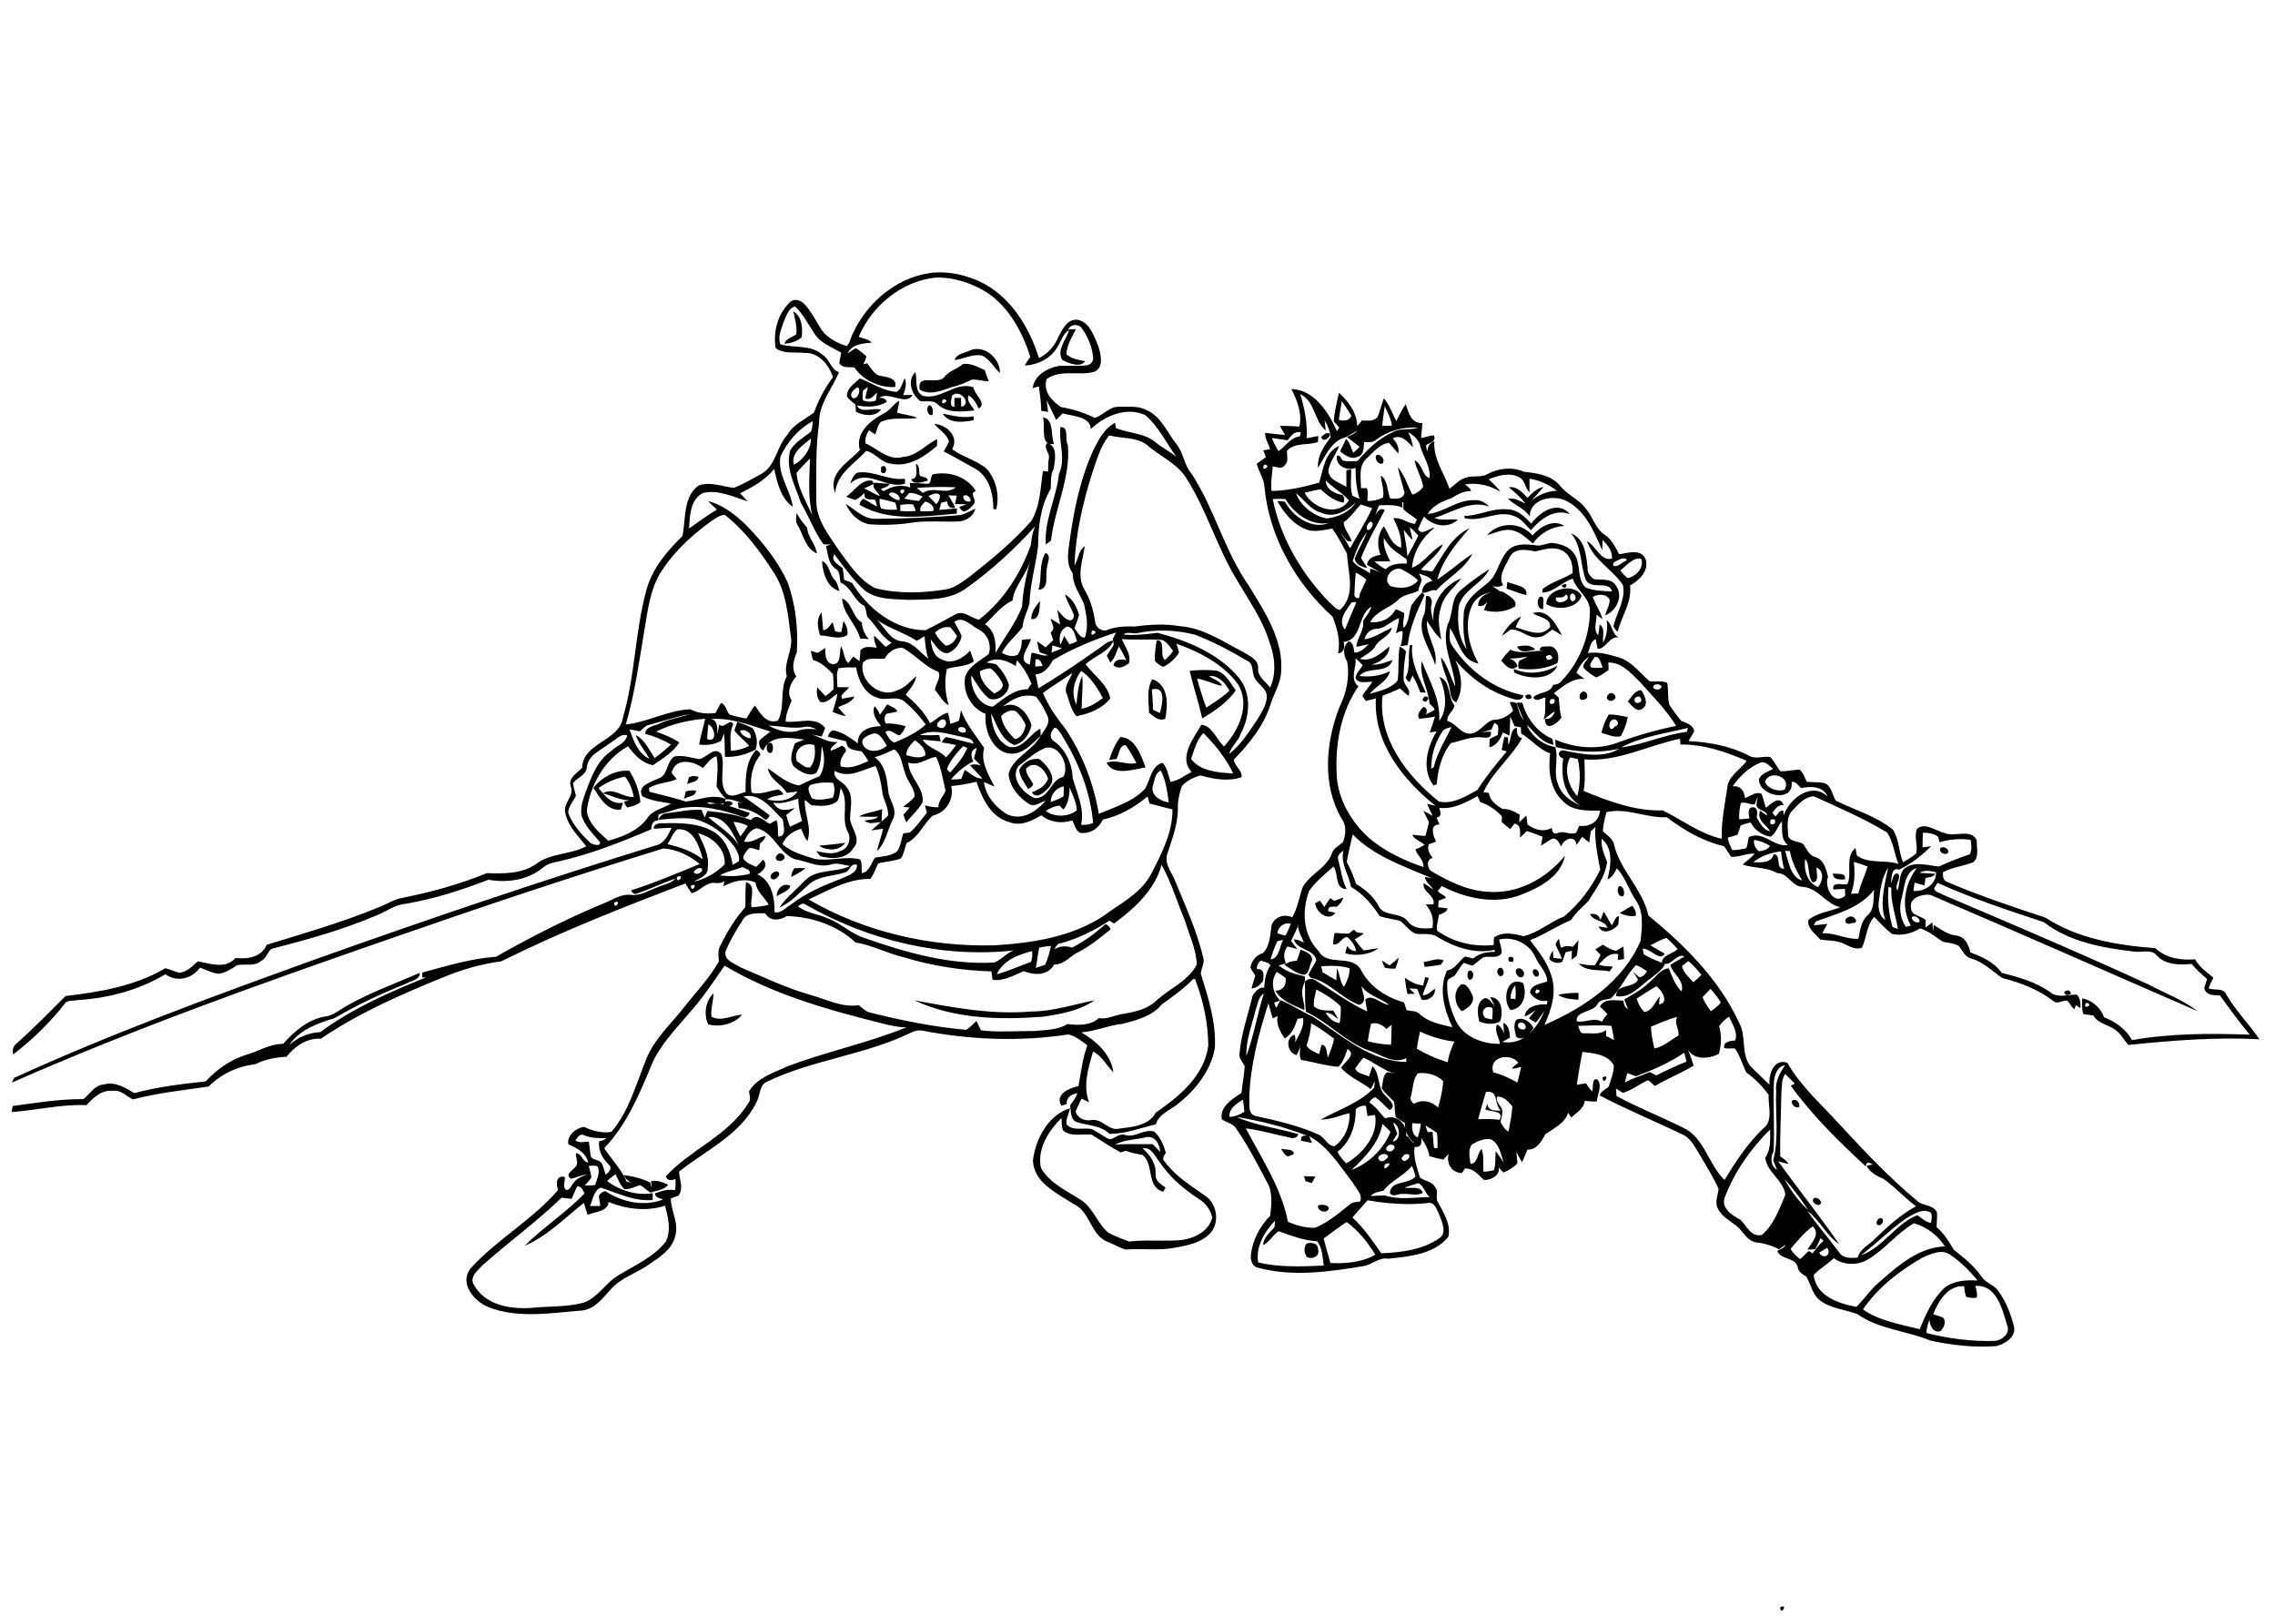 <?xml version="1.0" encoding="utf-8"?>
<!-- Generator: Adobe Illustrator 21.0.2, SVG Export Plug-In . SVG Version: 6.00 Build 0)  -->
<svg version="1.2" baseProfile="tiny" id="Layer_1" xmlns="http://www.w3.org/2000/svg" xmlns:xlink="http://www.w3.org/1999/xlink"
	 x="0px" y="0px" viewBox="0 0 794 567" overflow="scroll" xml:space="preserve">
<path d="M621.3,561.1C624.3,559.5,621.4,564.4,621.3,561.1 M456,434.1c1.6-0.5,4.1-0.2,4,2c0.8,2.4-2,3.7-3.9,2.7
	C455.1,437.3,455,435.5,456,434.1 M656.3,425.2c1.6,0.1,0.8,2.5-0.5,2.5C654.2,427.6,655.1,425.3,656.3,425.2 M460.1,420.7
	c1.1-0.2,3.4-0.3,3.7,1.1C463.2,424,459.3,422.7,460.1,420.7 M633,418.3c1-0.6,2.5,0.5,2.6,1.6C634.9,421.7,631.8,419.8,633,418.3
	 M455.1,410.6c1.3,0,2.7,0.1,4,0.1c-0.4,0.8-0.8,1.5-1.3,2.3c-0.5-0.2-1.6-0.5-2.2-0.7C455.5,411.9,455.3,411,455.1,410.6
	 M447.1,401c1.5,0.5,4.2-0.2,4.5,1.8c-0.7,0.4-1.4,0.7-2.2,0.9C448.3,403.1,447.7,402.1,447.1,401 M389.1,399.6
	c4.4-0.4,8.8-0.1,13.1-0.2c1,0.8,1.8,1.8,2.7,2.7c-0.1-2.7-1.8-5.8-5-5.1C396.3,397.9,392.4,397.8,389.1,399.6 M363.3,407.7
	c3,5.3,8.9,7.9,13.8,11.1c4.4,2.7,5.8,8.2,9.7,11.5c2.3,1.3,4.8,2.1,7.3,3.1c6-0.7,12,0,18.1-0.5c4.6-0.6,9.7-3,10.9-7.9
	c-0.6-2.6-2.3-5-4.6-6.4c-5.4-3.5-10.3-7.7-13.9-13.1c-1.6-1.9-2.7-5.2-5.8-4.6c2.6,2.3,4.8,5.3,4.5,9c-0.2,2.3,1.9,3.5,3.5,4.7
	c-0.2,0.3-0.6,1-0.8,1.4c-6-1.5-3.1-9.5-7.2-12.8c-2-0.4-4-0.7-5.9-1.5c-0.6,0.2-1.1,0.4-1.7,0.6c-3.5-1.8-6.8-4.1-10.2-6.2
	c-3.3-0.4-7,0.9-9.9-1.4c-0.7-1.4-0.5-3-0.6-4.4C365.9,394.7,361.9,401.2,363.3,407.7 M360.5,405.1c0.9-7.4,5.3-15.9,12.9-18.2
	c-0.2,1.9-1.6,3.8-1.1,5.7c2.3,2.3,5.7,1,8.6,1.5c2.2,1,4.1,2.6,6.3,3.6c1.9-0.1,3.4-2.2,5.4-1.5c3.5,1.1,6.6-2.2,10.2-1.2
	c2.2,1.9,3.3,4.7,4.1,7.4c-0.5,0.9-1.5,2-0.5,3c3.7,5.1,9.1,8.4,14.2,12c3.9,2.6,5.1,8.6,2.3,12.5c-3,3.8-8.1,4.8-12.6,5.6
	c-5.7,1.2-11.6,0.2-17.4,0.7c-2.2-0.6-4.2-1.9-6.4-2.7c-5.9-2.4-6-10.6-11.8-13.2C369,416.6,360.8,412.9,360.5,405.1 M625.5,384.2
	c1.3-1,3.1,1,2.3,2.3C626.6,387,624.8,385.3,625.5,384.2 M559.3,376.1C562.2,374.5,559.5,379.5,559.3,376.1 M530,357.3
	c-1,1.4,1.4,2.8,2.4,1.7C533,357.7,531.1,356.2,530,357.3 M529.1,356.1c2.3-1.4,5.2,0.7,6.1,2.8c-1.1,1.9-3.6,4.7-6,3.1
	C528.7,360.1,528.1,358,529.1,356.1 M319.1,349.2c13.4,2.5,27.1,5.1,40.9,3.9c7.5,0,14.7-2.5,22-3.9c-5.2,3.6-11.7,4.8-17.9,5.7
	C349,356.1,333,355.7,319.1,349.2 M518.5,355.4c0.6,0.1,1.7,0.4,2.3,0.5c0.1-1.3,0.2-2.7,0.1-4C518.3,350.5,516.3,353.5,518.5,355.4
	 M518.3,348.4c1.6,0.1,2.3,1.8,3.4,2.8c-0.4-0.8-1.2-2.3-1.6-3.1c4.2,0,4.6,5.6,3.4,8.5c-2.2,1.2-5,0.9-7.2,0
	C515.6,353.9,515.1,349.8,518.3,348.4 M247.2,357.6c-1.7-3.3-1-8.2,1.8-10.8c0,2.7-1,5.4-0.7,8.1c3.4,1.9,7.2-0.5,10.7-0.7
	C256.3,357.5,251.2,358.7,247.2,357.6 M720.4,346.3c1.3-0.9,2.1-0.7,2.4,0.6C721.5,347.7,720.7,347.5,720.4,346.3 M543.8,347.3
	c2.3-0.6,4.7-0.7,7.1-0.7c0,0.6,0,1.8,0,2.4C548.5,348.8,545.9,348.7,543.8,347.3 M510.2,353c-2.7-2.3-3.2-7.3-0.1-9.4
	c2-0.3,2.9,2.2,3.7,3.6C515.1,350,512.2,352,510.2,353 M527.2,348.6c0.4,0,1.2,0.1,1.7,0.2c0.2-1.6,0.1-3.2-0.1-4.8
	C527.7,345.3,527.2,347,527.2,348.6 M527.2,352.6c-3-3.3-1.5-12.2,4.4-9.4C533,347.1,531.8,352.1,527.2,352.6 M490.3,341.3
	c1.9,1.4,4,2.5,6.4,2.7c0.2-0.7,0.5-2.2,0.7-2.9c0.3,0.1,1,0.2,1.3,0.3c-0.6,2.1-1.6,3.9-2.2,6c1.7,0.2,2.9-1.4,4.3-2.2
	c0.3,2.5-2.3,4.3-4.6,3.8c-0.6-1.3-1.1-2.6-1.6-3.8c-0.7,0-2.1-0.1-2.8-0.2c0.5,0.5,1.5,1.4,2,1.9c-0.9,0-1.7,0.1-2.6,0.1
	C490.8,345.1,490.5,343.2,490.3,341.3 M512.6,338.9c2.1-0.7,2.1,3.4,0.1,3.1C512,341.2,512,339.7,512.6,338.9 M535.2,338.5
	c1.2-0.7,2.5,1.3,1.6,2.3C535.7,341.5,534.4,339.5,535.2,338.5 M529.3,338.3c1.4-1.1,3.4,1.2,2.3,2.5
	C530.3,342.2,528.3,339.5,529.3,338.3 M523,338.1c1.4-1.1,2.4,1.5,1.4,2.4C523,341.6,521.9,339,523,338.1 M526.6,334.1
	c1.4-0.3,1.9,0.2,1.5,1.6C526.6,336,526.2,335.4,526.6,334.1 M496.9,335.8c2.4-0.2,4.6-1.6,7-0.5c-0.3,0.4-0.8,1.2-1.1,1.5
	c-1.9,0.3-3.7,0.6-5.6,0.7C497.1,337.1,497,336.2,496.9,335.8 M485,337c1.1-0.8,2.1-1.8,3.2-2.7c-0.3,1.3-0.7,2.6-1.2,3.8
	c-1.3,0.1-2.5,0-3.7-0.3c-0.4-0.8-0.7-1.6-1-2.5C483.2,335.8,484,336.5,485,337 M453.9,331.5c1.7,0.6,4.4,1.6,4,3.9
	c-1,1.5-0.7,4.1-2.6,4.9c-2.7-0.2-4.8-2.2-7.1-3.5c1.3-0.9,2.8-1.4,4.4-1.4C453.1,334.2,453.5,332.9,453.9,331.5 M559.4,329.8
	c1.5,0.8,2.9,1.9,4.7,2.1c0.9-0.5,1.6-1,2.5-1.5c0.1,1.5,0.2,2.9,0.2,4.4c-0.5,0.1-1.6,0.2-2.2,0.3c0-0.5,0.1-1.5,0.2-2
	c-3-0.7-5,1.6-6.8,3.6c1.5,0.7,3.3,0.6,4.9,0.7c-0.3,0.4-0.8,1.3-1.1,1.7c-3.6-0.8-7.9,0.3-10.8-2.7c1.9,0.2,3.8,0.8,5.7,0.5
	c0.7-1.1,1.4-2.3,1.9-3.6c-0.6-0.6-1.2-1.3-1.8-1.9C557.7,330.8,558.5,330.3,559.4,329.8 M542.9,329.8c0.2-0.8,0.6-1.5,1.2-2.1
	c0.2,1.1,0.3,2.2,0.8,3.2c1.2-0.8,2.6-0.7,4-0.4c0.7-0.8,1.4-1.5,2-2.3c-0.1,1.8-0.2,3.6-0.6,5.4c-0.5,0.5-1.1,1-1.8,1.4
	c0-1,0.1-2.1,0.1-3.1c-0.5,0.1-1.6,0.4-2.2,0.5c-0.4,1.1-0.7,2.2-1.1,3.3c-1.5,0.9-3.5,0.3-4.6-0.9c0.2-1.1,0.7-2.1,1.3-3
	c0,0.6,0.1,1.9,0.2,2.6c0.7,0.1,2.2,0.2,2.9,0.3C544.5,332.9,543.6,331.4,542.9,329.8 M470.8,325.9c0.6-0.5,1.2-1,1.8-1.4
	c0.7,1.3,2.2,1.1,3.4,1.3c-0.9,0.9-2.1,1.4-3.2,2.1c1,1.3,1.9,2.7,3.2,3.9c1.7-0.3,3.4-0.6,5.1-0.8c-3.1,2.4-8,2.8-11.6,1.8
	c0.2-0.9,0.4-1.7,0.7-2.6c0.7,1.2,1.7,1.8,3.1,1.8c-0.3-1.9-1.7-3.8-3.1-4.9c-2.1,0.1-2.7,3.1-4.9,2.5c0-1.3,0.2-2.6,0.5-3.9
	C467.4,325.7,469.1,326,470.8,325.9 M645.2,320.1c1.8-1,4.2,2.4,1.1,2.1C644.2,323.3,643,321,645.2,320.1 M559.7,318.2
	c1,1.5,1.8,3.2,2.8,4.8c0.9-1,1-2.9,2.5-3.2c0,0.7-0.1,2.2-0.2,3c-1.7,2-5.4,3.8-6.9,0.6c1,0.2,2.1,0.3,3.1,0.5
	c-0.7-2.7-4.8-2.1-6.1-4.8c1.8-0.3,3.2,0.2,3.6,2.1C559,320.2,559.4,319.2,559.7,318.2 M569.2,318.3
	C569.9,318.9,569.9,318.9,569.2,318.3 M565.3,318.7c1.5-0.8,2.9-1.8,4.4-2.5c0.7,1,1.5,2.1,1.2,3.5C569,320,567.1,319.6,565.3,318.7
	 M462.2,316.6c0.7-1,1.3-2.1,2.1-3.1c0.3,0.3,1,0.7,1.4,1c1-0.4,2.1-0.8,3.1-1.2c-0.2,1.3-1.2,2.3-2.2,3.2c-1.3,0.1-3.3-0.5-3,1.6
	c0.6,0.1,1.8,0.4,2.5,0.6c-2.5,3.2-6.8-0.3-7.1-3.4c0.4-0.2,1.3-0.7,1.7-0.9C461,314.8,461.8,316,462.2,316.6 M565.1,309.4
	c1.5-0.4,2.1,2.4,1.5,3.4C564.8,313.5,564,310.4,565.1,309.4 M271.1,312.9c-0.1-2.5,2.1-4.9,4.7-3.7
	C275.5,311.2,272.6,311.7,271.1,312.9 M251.3,309C252.1,309.7,252.1,309.7,251.3,309 M639.7,304.9c1.6,0.4,4.7-0.5,4.2,2.1
	C642.2,307,639.7,307.3,639.7,304.9 M271.3,304.2c1.9,0.8-0.8,3.7-2.1,2.5C268.3,305.4,270.1,304.1,271.3,304.2 M277.2,303.1
	c1.3-0.1,2.7-0.1,4,0c-1.6,1.2-3.3,2.2-5.1,3C276.3,304.9,276.6,304,277.2,303.1 M271.3,298.4c1.1-1.5,3.8,0.8,1.9,1.8
	C271.9,301.3,269.7,299.8,271.3,298.4 M677.2,296.1c1-1,3.4,0.3,2.6,1.7C678.9,298.7,676.5,297.5,677.2,296.1 M285.9,295.2
	c3-0.3,6.1-0.5,9.1-1C293,297.1,288.5,297.1,285.9,295.2 M252.5,280.3c0.6-0.9,3.2-0.9,3.2,0.4C255,281.5,252.4,281.8,252.5,280.3
	 M239.3,276.3c1.2-0.4,2.4-0.5,3.6-0.3c0.1,2.1-2.8,1.9-4.2,2.9C238.9,278.3,239.2,277,239.3,276.3 M240.4,271.4
	c1.1-0.6,2.2-0.6,3.4-0.2c-0.3,1.9-2.6,1.8-4,2.5C240,273.1,240.3,272,240.4,271.4 M207.1,275c2.9-3.7,7.9-6.4,12.6-5.9
	c2,3.3,3.5,7,3.8,10.9c-1.3,1.1-3,1.5-4.6,1.9c-0.5-0.6-0.9-1.3-1.1-2.1c0.5-0.1,1.4-0.3,1.9-0.4c-3.3-0.1-6.2-1.6-9.2-2.5
	c3.4-2.2,7,1.6,10.7,1.3c-0.5-2.5-1.4-5.1-3.1-7.1c-3.3,0.7-6.5,2-9.2,4c0.5,0.6,1,1.3,1.6,1.8c1.7,2.2,3.9,3.9,6.9,3.3
	c-0.2,0.6-0.5,1.8-0.7,2.4C211.9,283.2,209.3,278.4,207.1,275 M355.7,268.8c1.2-2.6,4.2-4.3,7.1-3.8c2.8,2.3,6.4,6.6,3.2,10
	c-1.5,1.4-4.1,4.3-5.9,1.6c2.4-0.9,4.7-2.2,5.7-4.7c-1-3.2-4.5-6.9-7.7-3.6c-0.1,2,1.6,3.6,2.5,5.4c-0.3,0.9-1,1.4-1.8,1.7
	C357.5,273.3,356,271.3,355.7,268.8 M268.1,259.6c1.8-1.3,2,2,1.3,3C267.7,263.8,267,260.5,268.1,259.6 M387.1,265.3
	c0.9-2.8,2.1-5.6,3.9-8c5.2,0.1,7.3,6.5,8.8,10.6c-4.3,0.7-11.1,3.1-13.6-1.6c3.4-1.4,6.9,0.9,10.4,0.1c-1.1-2.2-2.3-4.3-3.7-6.3
	c-2.4,0-2.2,3.3-3.3,4.9C388.9,265,387.7,265.2,387.1,265.3 M520.2,256.1C520.9,256.8,520.9,256.8,520.2,256.1 M562.4,251.5
	c-1.5,1.3-0.5,4.6,1.2,2.1C566,253,564,250.1,562.4,251.5 M561.5,249.4c2.2,0,4.4,0.5,6.6,0.9c-0.4,2.4-1.3,4.6-2.4,6.7
	c-2.3,0.6-4.6-0.6-6.8-1.2C559.5,253.5,560.3,251.3,561.5,249.4 M532.3,242.9c1.3-0.9,2.1-0.6,2.3,0.7
	C533.4,244.4,532.6,244.2,532.3,242.9 M497.3,243.1c1.5,0.1,1.6,0.8,0.3,1.9C496.2,244.7,496.2,244.1,497.3,243.1 M561.4,242.4
	c1.1-1.5,3.6,0.9,1.8,1.9C561.8,245.5,559.8,243.7,561.4,242.4 M571.3,243.3c-1.5,0.4-0.9,2.6,0.7,2
	C573.6,245,572.7,242.5,571.3,243.3 M568.1,244.9c1.3-1.5,2.4-3.9,4.7-4c1.6,2.4,3,6-0.8,7C570.3,247.6,569.3,246,568.1,244.9
	 M552.3,241.5c1.7-0.6,2.5,2.4,0.6,2.7C550.9,245,550.8,242.1,552.3,241.5 M402,240.7c0.2,2.3,0.4,4.7,0.4,7
	c0.8,0.5,1.6,0.8,2.4,1.2C405.7,246,407.1,239.2,402,240.7 M402.2,237.1c5.8,2.1,5.4,8.8,4.5,13.8c-2.2,1.1-4.1-0.9-5.7-2.1
	C401,244.9,400,240.5,402.2,237.1 M422,236c1.5,1.2,3.7,1.6,4.5,3.4c-3-0.5-5.7-2.1-8.7-2.5c0.9,3.4,2,6.8,3.2,10.1
	c2.8-1.8,5.7-3.6,8.1-5.9C427.6,238.4,425.3,235.7,422,236 M415.2,234.2c3.1-0.4,6.3-0.4,9.4-0.1c3.3,1,4.8,4.4,6.7,6.9
	c-2.9,4.2-7.4,7.2-11.7,9.8C418.3,245.1,416.5,239.7,415.2,234.2 M528.3,233.5c5.1,2.2,10.5,1.5,15.3-1.1
	c-2.7,5.4-10.5,4.6-15.1,2.4L528.3,233.5 M539.5,229.2c0.3,1.3,1,1.5,2.3,0.6C541.5,228.5,540.7,228.3,539.5,229.2 M537.4,227
	c0-1.9,2.3-1.1,3.5-1.4c2.8,0.3,3.5,3.8,2.6,5.9c-4.1,2.1-8.9,2.5-13.4,1.9c-0.4-1-0.3-1.9,0.2-2.8c1-0.4,2-0.9,2.9-1.4
	c-2.2,0.4-4.4,0.7-6.6,0.7c1.5,0.3,2.6,1.2,3,2.7c-2.4,2.1-4.2-0.4-5.7-2c1-1.4,2.1-2.6,3.2-3.8c4.8,2.2,10-0.8,14.9,0.9
	C540.7,227.1,538.9,227.3,537.4,227 M529.5,225.7c2.1-0.4,4.9-0.8,6.3,1.1C533.7,227.1,530.6,228.4,529.5,225.7 M492.1,225.2h0.8
	c-0.7,6.1,2.5,11.3,4.7,16.6c-0.5,0-1.5-0.1-1.9-0.1c-0.7-2-1.6-4-2.7-5.9c-0.3,0.6-0.8,1.7-1,2.3c-0.7-0.3-1.2-0.9-1.4-1.6
	C492.4,233,491.2,229,492.1,225.2 M535,214c5.5-1.6,8,4,10.2,7.8c-1.1-0.6-2.2-1.4-3.4-2c-1.6,0.9-2.8,2.5-4.8,2.6
	c-3.6,0.7-6.2-2.9-9.8-2.6c-1,0.7-2,1.5-3,2.2c1.4-2.9,3.8-5.4,6.7-6.8c-0.6,1.3-1.5,2.4-1.9,3.8c3.9,1,8.8,3.8,12-0.1
	C541.3,215.6,537,215.6,535,214 M286.2,221.8c-0.8-2.6-1.4-5.7,0.5-8c0.3,2.1,0.4,4.2,0.6,6.2c1.6-0.1,2.3-1.7,3.3-2.8
	c0.3,1.1,0.6,2.1,0.9,3.2c0.5,0.1,1.5,0.3,2.1,0.3c0.3-1.3,0.5-2.6,0.8-4c0.9,1.5,1.7,3.2,1.3,5
	C292.8,223.5,289.3,221.9,286.2,221.8 M491.1,212.2C491.8,213,491.8,213,491.1,212.2 M359.9,216.1c0.1-2.5,1.5-4.5,3.1-6.3
	C362.8,212,363,216.6,359.9,216.1 M293.9,208.9c3.7,1.6,3.5,6.5,6.9,8.4c0.1,2.2,1,4.2,2.4,5.8c-0.7-0.1-2.2-0.2-3-0.2
	C298.9,217.9,294.2,214.3,293.9,208.9 M537.4,208.4c2-1,1,3.1,1.2,4.2C536.6,212.9,536.1,209.5,537.4,208.4 M541.2,209.2
	C541.8,209.8,541.8,209.8,541.2,209.2 M548.3,207.4c-0.8,0.8-0.2,3.3,1.2,2.2C550.5,208.9,549.5,206.5,548.3,207.4 M546.5,207.5
	c-0.8,1.5-2.3,0.9-3.5,1.1C542.6,212,549.3,209.4,546.5,207.5 M539.7,210.9c0-5.6,10.1-7.5,12.3-2.9
	C550.5,212.5,543.5,213.2,539.7,210.9 M515.9,211.5c-0.2-3.9,5.4-5.7,8.7-4.9c1.6,1.2,5.1,2.7,4.2,5.1c-3.3,2-7.3,2.3-10.9,1.3
	c0.4-1,0.8-2,1.2-3C518.2,211.3,517.1,211.8,515.9,211.5 M545,204.4C548,202.4,546.5,206.9,545,204.4 M525.8,205.5
	c0.1-0.6,0.2-1.8,0.3-2.4c2.1,1.2,7.3,1.2,6.6,4.6C530.4,207.3,528.2,206.2,525.8,205.5 M500.3,216.8c-0.7-6.5,3.7-12.6,9.7-14.9
	c-2.6,3.4-6.4,6.1-7.2,10.6c-1.3,3.5-0.3,7.1,0.2,10.7c-2.1-1.8-3.4-4.2-5-6.5c-0.4,5.4,4.1,10,2.9,15.5c-1.6-5.8-6.9-11.7-3.8-17.9
	c0.6-2,0.3-4.1,0.6-6.2c1.5-0.6,2.4,1.7,1.9,2.9C499.1,213,499.8,214.9,500.3,216.8 M477.2,198.3c0.1,0.1,0.3,0.2,0.4,0.3
	C477.5,198.6,477.3,198.4,477.2,198.3 M286.9,195.8c2.8,1.3,2.5,4.9,4.6,6.8c0.8,1,1,2.4,1.5,3.7
	C288.6,205.2,287.1,199.8,286.9,195.8 M364.9,193c2.2,0.9,0.6,3.5,0.5,5.2c-0.7,2.7,1,7.4-3,7.7C363.8,201.7,362.4,197,364.9,193
	 M534.9,186.9c2.6-3.1,7.2-5.8,11.1-3.3c-4.4,0.2-8.4,2.5-11,6.1c-2-1.6-3.8-3.5-6.3-4.3c-3.3-1.3-6.5,0.6-9.7,1.4
	C523.3,182,530.7,182.2,534.9,186.9 M278,179.1c1,1.8,2.3,3.5,3.7,5.1c0.2,3.4,3,5.7,3.4,9c-3.9-1.6-4.7-6.4-6.6-9.7
	C277.5,182.2,277.9,180.6,278,179.1 M534.4,182.8c3-4.1,9.4-8.3,13.5-3.3c-5.4-2.1-10.3,1.7-13.6,5.6c-1.8-1.8-3.3-4-5.7-4.9
	c-5.8-2.4-11.5,2.2-17.4,0.7l-0.2-0.8c5.1,0,9.8-2.8,15-2.3C529.5,177.8,532.3,180.4,534.4,182.8 M295.2,175.9
	c3.4,2.1,6.4,5.5,10.8,5.2c9.4,0,18.7-0.5,28.1-1.2c2.3,0,4.2-1.5,6.3-2.3c-0.6,2.5-3,4.1-5.4,4.4c-5.2,0.3-10.5-0.3-15.7,0.3
	c-5.3,0.9-10.8,1.1-16.2,0.7C299.5,182.1,296.6,179.3,295.2,175.9 M321.3,178.5c1.5,0,2.9,0,4.4-0.1c0.7-1.6-1.4-3.1-2.8-3.3
	C322,176.1,320.7,177.1,321.3,178.5 M314.2,176.3c0,0.5,0,1.6,0,2.1c1.8,0.1,3.6,0.1,5.4,0c-0.2-0.8-0.5-1.5-0.9-2.3
	C317.3,175.9,315.7,176,314.2,176.3 M307,174.1c-0.1,1.2,0,2.3,0.5,3.4c1.8,0.5,3.7,0.5,5.6,0.4c-0.1-0.6-0.4-1.8-0.6-2.4
	C310.7,174.9,308.8,174.5,307,174.1 M336.3,173.1c-0.6,1.2,1.4,2.6,2.4,1.8C339.1,173.8,337.3,172.3,336.3,173.1 M324,173.1
	c0.9,1,1.9,1.9,2.8,2.9c0.8-0.9,1.2-1.9,1.3-3C327,171.5,325.4,172.7,324,173.1 M317.3,172.1c-0.4,0.5-1.3,1.5-1.7,2
	c1.7,0.3,3.4,0.6,5.1,0.8c0.3-0.4,0.9-1.2,1.3-1.6C320.5,172.8,319,171.9,317.3,172.1 M310.2,172.6c0.9,1,2.4,2,3.7,2
	C314.7,172.9,311,170.8,310.2,172.6 M314.2,171.2C314.3,174.3,317.4,169.7,314.2,171.2 M320,170.3c0.7,0.6,1.3,1.2,2.1,1.8
	c3.7-2.6,8,0.9,11.5-2C329,169.9,324.5,170,320,170.3 M325.5,165.6c5.7-1.2,11.9,0.7,15.1,5.8c-2.5,0.7,0.3,2.8-0.6,4.4
	c-0.9,1.2-2.1,2.4-3.6,2.8c-0.7-0.3-1.3-0.9-1.6-1.6c0.6-0.3,1.9-0.7,2.5-1c-1,0-3,0-4,0c0.2-0.8,0.5-2.2,0.6-3
	c-0.7,0-2.1,0-2.9-0.1c0.8,1.4,1.8,2.8,2.4,4.4c-1.8,0.3-2.7-0.5-2.8-2.3c-0.5,0.1-1.6,0.4-2.1,0.5c-0.2,0.6-0.5,1.9-0.7,2.5
	c2.1-0.1,4.1-0.4,6.2-0.5c0,0.4-0.1,1.4-0.1,1.8c-11.2,0.9-23.7,3-33.9-3.1c0.1-0.9,0.5-1.5,1.3-2.1c1.7,0.8,3.1,2,4.8,2.7
	c-0.1-0.6-0.5-1.7-0.6-2.3c-1.8-0.4-4.3,0.4-3.7-2.4c-1.1,0.8-2,2-3.4,2.4c-0.8-0.3-2.4-0.8-3.1-1.1c3-1.9,5.1-6.2,9.1-5.6l0.6,1.1
	c-1.1,0.5-2.3,1.1-3.4,1.6c1.9,0.8,3.6,2,5.5,2.7c-0.6-1.6-3.1-2.7-2-4.7c1.3,0.1,4,0.3,5.4,0.4c-0.6,1.2-2,1.3-3.1,1.8
	c0.3,0.2,0.8,0.6,1,0.8c2.8-1.8,6.1-2.5,9.3-1.3c0-0.4-0.1-1.2-0.2-1.6c2.2,0,4.4,0.2,6.5,0.3C325.2,168.3,324.6,166.6,325.5,165.6
	 M299.2,165c5.7-0.9,10.8,2.9,16.6,2.1c0,0.4,0.1,1.3,0.1,1.7c-6.4,2.3-13.5-5.7-19.2,0.1C297.2,167.5,297.8,165.9,299.2,165
	 M307.5,163.1c2.3-2,2.4,3.6,0,1.7C307.5,164.4,307.5,163.6,307.5,163.1 M319.7,161.9c1.5,0.8,0.9,2.8,1.3,4.1
	c0.8,0.6,2.9,0.5,2.8,1.8c-1.7,0.4-5,1.7-5.8-0.5C320.8,167,319.6,163.9,319.7,161.9 M480.3,159c1.4-0.9,3.3,1.4,2.3,2.7
	C481.3,162.6,479.6,160.3,480.3,159 M467.5,155.6c0.2-0.2,0.5-0.5,0.6-0.7C467.9,155.1,467.6,155.4,467.5,155.6 M468.1,154.9
	c0.2-0.2,0.6-0.6,0.8-0.8C468.7,154.3,468.3,154.7,468.1,154.9 M468.9,154.1C469.5,153.5,469.5,153.5,468.9,154.1 M462.5,151.4
	c4.1-1.3-0.5,4.4-1.4,1.1C461.5,152.2,462.2,151.7,462.5,151.4 M370.1,149.1c3.2-0.2,1.4,4.4,2.6,6.3c1,11.4-4.6,22.1-5.9,33.3
	c-0.4,0.3-1.3,1-1.8,1.4c-0.6-8.5,3.7-16.3,4.6-24.7C372.1,160.1,369.4,154.6,370.1,149.1 M326.1,148c4.3,0.2,8.8,4.5,6.2,8.8
	c3.7,2.8,8.5,3.8,12.1,6.9c3.3,3.8,4.5,9.2,3.3,14.1c-0.3,0-0.8-0.1-1-0.1c0-5.2-1.4-11.2-6.2-14c-3.7-2-7.3-4.2-11.1-6.1
	c0.6-1.2,1.3-2.3,1.8-3.5C330.4,151.4,327.7,150,326.1,148 M364,145.7c4,0.6,2.6,6.4,3.9,9.3C362.7,155.8,365,148.9,364,145.7
	 M329,144.4c3.6,0.7,7.1,1.7,10.8,0.9c0,0.4,0,1.1,0,1.4C336.2,147.4,331.2,148,329,144.4 M324.2,141.5c1.4-0.1,1.6,2.4,1.2,3.4
	C323.7,145.3,323.1,142.5,324.2,141.5 M308.3,144.4c2.3-1,3.4-3.4,5.6-4.5c-0.2,1-0.6,3.1-0.8,4.2c2.3,0.6,4.8,0.8,7.1,1.8
	c-4.2,0.7-8.8-0.5-12.8,1.4c-1.1,1.2-1.4,2.9-1.9,4.4c-0.8-0.5-1.5-1-2.2-1.5c-0.9,1.4-1.5,2.9-1.2,4.6c4.2,1.8,8,6.2,13.1,4.7
	c4.8-0.3,7.8-4.3,11.9-6.2c0,0.6-0.1,1.8-0.1,2.4c-4.4,3.7-9.7,7.4-15.9,6.2c-3.5-0.3-5.5-3.8-8.8-4.5c-4.1,4.6-10.3,7.9-10.8,14.7
	c-2.8-6.9,4.8-10.8,8.6-15C298.4,151,303.8,146.9,308.3,144.4 M674.7,458.8c1.2,0.3,2.3,0.7,3.4,1.1c1.3,1.5,0.4,3.3-0.7,4.7
	c-2.6,1-3.9-1.8-4-4c-0.5,1.5-1,3.1-1.1,4.7c7.7,2,15.7,3,23.6,2.8c2.6,0,5.9-2.6,4.6-5.5c-1.7-5.6-3.6-14.2-11.1-13.7
	c0.4,1.3,0.8,2.7,0.5,4.1c-1.3,0.2-2.5,0.1-3.7-0.3c-0.4-1.2-0.6-2.4-0.7-3.7C679.9,448.6,676.5,454.2,674.7,458.8 M671,439
	c-8,4.6-15.6,10.4-20.8,18.1c5.6,4,13.1,5.2,19.8,6.9c2.1-5.2,4.5-10.5,8.6-14.4c3.3-2.6,7.6-2.8,11.6-2.6c-2.7-3.3-5.8-6.4-9.3-8.8
	C677.9,435.8,674,437.7,671,439 M634.9,437.3c1.5,2.6,4.5,0.7,2.8-1.7C636.8,436.1,635.8,436.7,634.9,437.3 M624.9,436
	c0.9,1.4,2,2.5,3.3,3.5c1.2-0.7,2-2,3.1-2.8c0.3,0.2,1,0.6,1.3,0.8c1.2-1.5,2.3-3.1,3.8-4.3c-0.3-0.4-0.6-0.7-1-1
	c-0.6,1.3-1.1,2.5-1.8,3.8c-1,0.2-1.9,0.2-2.8,0.2c1.5-2.4,4.6-5.4,1.9-8.1C629.7,430.2,627.3,433.2,624.9,436 M651.7,439.8
	c-3.6,2-8.3,1.9-11.7-0.6c-2.1,2.2-5.1,3.7-7,5.9c0.8,7.3,8.7,10,14.9,11.1c2.9-2.9,5.2-6.4,8.4-9c6.4-5.6,13.5-11.8,22.5-12.1
	c-2.5-3.9-6.4-6.8-10.8-8.1C662,430.5,657.7,436.3,651.7,439.8 M462,432.3c0.6,2.9,1.6,5.7,2.3,8.6c5.3,0.3,11.3-0.3,15.7-2.9
	c-2.6-4.3-5.9-8.4-10-11.4C467.3,428.3,464.7,430.4,462,432.3 M439.1,440.7c7.5,1.8,15.3,1.4,22.9,1.1c-0.4-2.9-0.5-6.2-2.3-8.5
	c-4.7-0.2-9.1-2-13.5-3.5c-2,1.4-3.2,3.8-5.4,4.9c0.2-2.7,2.4-4.4,4-6.3c0.1-0.6,0.2-1.7,0.2-2.3C441.3,430,438.2,435.2,439.1,440.7
	 M467.3,425.2C467.8,425.8,467.8,425.8,467.3,425.2 M665.3,425.3c-5.6,3.9-10.4,8.8-15.8,12.9c7.8-2.7,12-11,19.7-14
	c1.5,1,2.8,2.4,4.7,2.7c0.3-1.2,0.5-2.5,0-3.6C671,421.6,667.8,423.9,665.3,425.3 M472,425c4,3.6,7,8.2,10.1,12.5
	c7-0.3,14.5-1.2,20.3-5.3c2.6-1.8,1-5.3,0.1-7.7c-0.9-1.9-1.7-5.3-4.5-4.5c-6.9,0.7-13.9,0.2-20.7-1C475.5,421.1,473.7,423,472,425
	 M499.2,415.2C499.8,415.8,499.8,415.8,499.2,415.2 M622.8,411.6c2.2,4,5,7.8,8.3,10.9C628.6,418.7,625.9,414.9,622.8,411.6
	 M482.8,415.7c-1.7,0.3-3.3,0.6-4.5,1.8c1.7-0.1,3.3-0.1,5-0.2c5.1,1.7,10.5,0.6,15.7,0.6c-1.7-1.4-2-3.9-4-4.9
	c-1.7,0.5-3.3,1.1-4.9,1.6c2.2,0.4,5.5-0.8,6.5,1.8c-2.1,1.2-4.7,0.2-7,0.4c-1.5-0.3-3.4,1.4-4.5-0.3c0.1-4.5,6.6-2.9,8.9-5.8
	c-0.2-1.3-0.7-2.5-1.2-3.7C489.9,410.5,485.4,412.2,482.8,415.7 M483.4,406.4C481.7,410.3,487.6,404.8,483.4,406.4 M490.2,403
	c-0.3,0.3-0.8,1-1.1,1.3C490.3,407.4,494.1,402,490.2,403 M482.1,403.1c-2.5,0.9,0,3.5,1.5,1.6C485.6,403.7,483.5,402.2,482.1,403.1
	 M648.2,402.3C648.8,402.8,648.8,402.8,648.2,402.3 M484.2,400.2c-1.4,1.5,1.3,2.5,2.1,1.1C487.8,399.8,485,398.9,484.2,400.2
	 M513.6,399.6c-1.3,2-0.6,4.5-0.4,6.7c2.7-0.1,2.2-3.7,3.9-5.2c0.9,2.5,0.5,5.3,0.6,7.9c1.3,0,2.5-0.2,3.7-0.5
	c0.7-2.1,0.4-4.5,0.6-6.7c1,1.3,1.9,2.7,2.8,4c-1-2.9-1.5-6.6-4.5-8.1C518,397.3,515.6,398.4,513.6,399.6 M602,417.9
	c-1.5,3.7,2.5,6.4,5.4,7.9c2.2,2,3.7,6.2,7.5,5.3c4.2-3.5,6.1-9.1,8.2-14c-0.5-5-6.4-7.8-7-12.9c2-3,1.7-6.5,1.7-9.9
	C611,401,605.4,409,602,417.9 M497.5,392.9c0.2,0.8,0.5,1.5,0.8,2.3c0.4,0,1.3-0.1,1.7-0.1c0.2,1.9,0.2,3.8,0.5,5.7
	c0.3,0,0.9,0,1.2,0c0-1.8,0.1-3.5-0.2-5.3C500.2,394.5,498.8,393.7,497.5,392.9 M492.9,392.1c-0.2,1.9,0,4.1,1.9,5
	c0.5-1.6,0.9-3.1,1.1-4.8C495.1,392.2,493.6,392.1,492.9,392.1 M486.2,391.9c0.5,1.3,1,2.6,1.5,3.9c-0.4,0.7-1.3,2-1.7,2.7
	C489.1,398.2,488.8,392.9,486.2,391.9 M482.5,392.3c-1.2,6.7-6.1,11.7-10.8,16.1c6-2.2,11.3-7.4,13.6-13.3
	C484.4,394.1,483.4,393.2,482.5,392.3 M431.5,389.9c6.7,3,14.4,3.9,21.6,6c-0.2,1.3-1.9,1.7-3,1.2c-5.1-1-10.1-2.6-15.3-3.2
	c5.5,10.5,12.4,20.7,14.7,32.6c3,1.3,6.2,2.2,9.5,2.1c4.6-1.9,8.4-5.2,12.3-8.3c0.9-0.8,2.3-0.6,3.4-0.9c1-2.5-1.5-4.5-2.6-6.6
	c-4.5-5.8-8.6-12.6-15.2-16.2c0.3,0.6,0.7,1.8,1,2.4c-1.3-0.3-2.5-0.5-3.8-0.8c-0.2-1.5,0.5-2,2.2-1.7
	C448.4,393.4,440,391.3,431.5,389.9 M635.2,388.2C635.8,388.8,635.8,388.8,635.2,388.2 M473.2,387.2c0,5.6-1.8,11.4-6.4,14.9
	c0.8,1.5,1.8,2.9,3.1,4c5.7-3.4,11.3-9.9,10-16.9c-0.9,0.1-1.8,0.3-2.6,0.4c-0.2-1.2-0.4-2.4-0.6-3.6
	C475.4,385.9,474.1,386.3,473.2,387.2 M429.1,389.9c1.8-0.1,3.7-0.8,5.2-1.8c-0.1-1.4-0.3-2.8-0.5-4.2
	C431.6,385.2,428.8,387,429.1,389.9 M522.5,382.8c-0.7,2,1.7,3.3,1.9,5.1c-0.1,1.3-0.5,2.6-0.7,3.8c0.8,1.2,1.4,2.7,2.8,3.3
	c0.5-2.9,1.2-5.8,1.3-8.8C526.5,384.6,524.9,382.7,522.5,382.8 M518.6,381.2c-0.9,3.2-1.9,6.3-2.7,9.5c2.5-0.1,5-0.1,7.5,0.2
	c1.6-3.3-3-2.7-5-3.6c0.2-0.7,0.5-1.4,0.8-2c0,2.6,2.6,2.4,4.6,2.4C521.3,385.4,523.2,380.4,518.6,381.2 M623,374.9
	c-1.3,2.1-1.1,4.7-1.3,7.1c-0.1,7.2-0.5,14.4-0.4,21.6c1,0.8,2.2,1.5,2.9,2.7c-1.2-0.2-2.4-0.6-3.6-0.9c7,9.7,14.5,19.1,21.3,28.9
	c-4.5-3-6.8-8.4-11.1-11.6c3.4,5,7.5,9.6,11.1,14.5c1.4,2.2,4.2,2,6.5,1.8c0.7-3.1,4-4.4,6-6.6c4.4-4.2,8.9-8.4,14.3-11.3
	c-3.9-3-7.3-6.6-11.2-9.5c-2.3-1-5-2.3-6-4.7c0.5-0.1,1.6-0.3,2.1-0.4c-1.1-0.7-2.4-1.2-2.4,0.7c-9.4-8.7-18.7-17.8-26.2-28.2
	c0.3-0.2,1-0.5,1.4-0.7C625.3,377.1,624.2,376,623,374.9 M494.8,374.7c-1.8,2.3-1.6,5.4-2.4,8.1c-0.5,1,0.3,1.8,1,2.5
	c3-1.6,6-1,8.5,1.3c0.9-3,1.6-6.1,1.8-9.2C501.5,375.2,497.9,374.2,494.8,374.7 M619.1,377.9c-0.3,8,0.3,16-0.1,24
	c-1.2,2.3-1.1,5,1.2,6.5c-0.5-1.1-0.9-2.3-1.3-3.4c2-7.8,0.7-16,1-24.1c-0.4-3.4,1.3-6.4,3.1-9C620.2,372.2,619.3,375.4,619.1,377.9
	 M521.2,374.4c3,0.6,5.7,2.1,8.4,3.5c0.5-1.8,0.9-3.7,1.3-5.5c-1.1,0.2-2.1,0.9-3.3,0.5c0.6-0.5,1.7-1.5,2.3-1.9
	C527.2,367.3,519.3,368.9,521.2,374.4 M473,373c0.6,1.8,3.2,2,4.8,2.8c0.4-1.2,0.8-2.4,1.2-3.6c2.9,2.8,1.5,7.7,4.6,10.3
	c1.2,1.3,4.1,3.8,1.3,5c-1.6-1.5-3.1-3.2-4.9-4.5c-0.9,0.3-1.7,1-2.1,1.9c2.3,1.3,3.7,3.7,5.5,5.5c4.2-1.5,7.7,1.9,7.4,6.1
	c1.3,0.5,1.5,2.2,2.9,2.5c-2.3-1.6-3.4-4.2-3.4-7c-1.1-0.7-2.2-1.3-3.2-2.1c-0.4-1.8-0.2-3.7-0.6-5.4c-1.5-1.5-3.1-2.8-4.3-4.6
	c0.6-1.8,0.2-4.5,2-5.6c0.6,0.1,1.9,0.3,2.5,0.5c-3.7-1.1-7.1-3.9-10.8-5.6C474.9,370.3,473.9,371.6,473,373 M571,375.7
	c-1-0.3-2-0.7-3-1.1c-0.4,1.1-0.6,2.2-0.9,3.3c2.7-1.6,5.8-2.3,8.6-3.7c0.6,0.3,1.8,0.9,2.4,1.2c3.4-1.7,6.9-3.4,10.5-4.8
	c-0.2-1-0.5-2.1-0.8-3.1C582.6,371.1,576.8,373.5,571,375.7 M495.6,360.1c-0.4,2-0.9,4-1.1,6c3.4,2,7,3.6,10.8,4.7
	c0.3-2.6,1.3-4.9,2.3-7.2C503.4,363.1,499.4,361.9,495.6,360.1 M550.8,358.1c0.4,0.9,0.5,2.8,2,2.6c2.6-0.1,5.5,0.6,7.7-1.1
	c0,0.5,0.1,1.6,0.1,2.1c0.7,0.3,2,1,2.7,1.4c-0.2-1.7-0.5-3.3-0.9-5C558.6,357.8,554.7,358,550.8,358.1 M478.5,357.4
	c-0.4,2-0.9,4-1.1,6.1c2.6,0.7,5.4,1.1,8.1,1.2c0.1-2.3,0.1-4.7,0.2-7c-0.6,0.5-1.2,1-1.8,1.5C482.5,357.8,480.6,356.7,478.5,357.4
	 M457.6,357.2c-0.1,2.7-0.8,5.2-1.6,7.8c0.9,1.6,2.9,2.2,4.4,3c0.2-0.8,0.6-2.5,0.8-3.3c2.2,0.1,1.6,3,2.3,4.4
	c0.8-2.1,1.7-4.2,2.1-6.5C463.1,360.7,460.5,358.8,457.6,357.2 M600,358.2c0.9,3.2,0.8,6.5-0.1,9.7c-3.3,1.7-8.6,2.3-10.8-1.5
	c0.8,1.8,1.4,3.7,2,5.6c-4.3,2.6-9.1,4.5-13.5,7.1c-0.9-0.6-1.5-1.6-2.5-2c-3,1.4-5.6,3.5-8.7,4.4c-0.8-0.5-1.6-1-2.4-1.5
	c0,0.6,0.1,1.9,0.2,2.6c7.5,4.1,15.5,7.2,23.1,11c7.6,3.4,9,13.1,14.6,18.3c3.8-6.4,8-12.6,13.3-17.8c3.9-2.7,1.8-7.9,2.1-11.9
	c-2.2-3-4.8-5.7-7.8-7.8c-1.4-2.8-2.2-5.9-4-8.4c-1.3-0.1-2.6,0.2-3.8-0.2c-0.2-2.2,2.3-2.5,3.9-2.6c1.1-2.9-1.1-5.7-2.1-8.3
	C602.1,355.7,601,356.9,600,358.2 M576.2,358.4c0.1,2.6,0.6,5.1,1.2,7.6c3.2-0.6,5.6-2.9,8.4-4.5c0.4-2.2-1.7-4.4-0.4-6.5
	C582.1,355.8,579.2,357.2,576.2,358.4 M728,350.1C726.6,353,731.3,350.4,728,350.1 M436,383c0.2,2.2-0.7,6,2.3,6.6
	c7.4,1.6,14.8,3.3,21.7,6.4c2.3,0.8,3.3,4.2,5.8,4.1c3.6-2.5,5.4-7.2,5.2-11.5c-3.3,0.7-6.5,2.3-10,2.2c6.3-3.5,13.6-5.8,18.6-11.1
	c0.1-0.8,0.2-1.6,0.2-2.3c-0.3,0.7-1,2.1-1.4,2.8c-3.3-2.6-7.6-4.2-10.3-7.4c0.9-2,5.6-4.7,2.2-6.6c-0.8,2.2-1.5,4.6-3.2,6.2
	c-4.4-0.3-8.7-1.7-13-2.4c-0.8-1.5-0.3-3.1-0.3-4.7c-0.3,1.1-0.7,2.1-1.3,3c-3.2-0.7-4.1-6-0.7-7.1c0.5,1.3,0.4,2.5-0.3,3.8
	c1.3-3.1,3.8-6,3.3-9.6c-0.5,0.1-1.4,0.2-1.9,0.2c-1,2.7-1.9,5.4-4.5,6.9c-1.6-2.3-3.1-4.9-2.5-7.8c-0.4,0.2-1.2,0.6-1.7,0.8
	c-0.6-1.8-1-3.6-1.5-5.3C439.3,360.8,436.4,371.8,436,383 M438.3,352.3c-1.3,5.4-3.5,10.7-3.3,16.3c2.6-7,3.8-14.6,6.1-21.8
	C439.2,348,439,350.4,438.3,352.3 M594.2,348.1c0.7,1.8,1.8,3.3,2.9,4.9c1.3-0.8,2.5-1.9,3.5-3c-1-1.7-2.2-3.3-3.6-4.8
	C596.1,346.1,595.1,347.1,594.2,348.1 M536.2,345.4C534.6,348.4,539.5,345.6,536.2,345.4 M459.4,345.4c-0.3,1.9-1.1,3.9-0.8,5.9
	c1.9,1.7,4.4,1.4,6.7,1.5c0.7,1,1.2,2,1.8,3c-1.4-0.9-2.6-2.5-4.5-2.2c1.2,1.6,2.8,3.5,5,3.5c0.2-1.9,0.5-3.9,0.3-5.8
	C465.4,348.8,462.4,347,459.4,345.4 M571.2,348.6c0.5,1.7,1.4,3.5,2.8,4.7c2.9-0.7,3.6-3.6,5.3-5.5c-0.1,0.7-0.2,2.1-0.3,2.8
	c3.8-0.4,0.9-5.2-0.9-6.3C575.8,345.6,573.5,347.1,571.2,348.6 M461.1,337.3c0.1,0.5,0.4,1.5,0.5,2.1c1.6,1,3.2,1.9,4.8,2.8
	c0.1-1.4,0.1-2.8,0.2-4.2c1.1,2.1,0.9,4.7,2.5,6.5c1-2,2.1-4.3,1.9-6.5C467.8,337,464.4,337.1,461.1,337.3 M587,337.2
	c0.5,2.3,2.5,4,4,5.7c1-0.8,1.9-1.7,2.8-2.6c-1.4-1.7-2.8-3.5-4.6-4.8C588.7,336,587.6,336.8,587,337.2 M523.2,328
	c0.3,1.6,1,3.1,0.9,4.7c-1.5,2.3-4.5,0.7-6.6,1.6c-1.2,0.9-2.3,1.9-3.6,2.8c-1-0.3-2-0.6-3-1c-1.3,1.3-2.1,3-3.2,4.5
	c-1,0.7-2.7,1-2.6,2.5c-0.2,4.4,1,8.8,2.8,12.8c2.6,6,9.5,8.6,15.6,8.5c-0.3-2.3-2.1-4.6-1-6.8c1.2,0.7,2,1.8,2.4,3.3
	c0-0.9-0.2-2.8-0.2-3.8c1.9,0.6,2.2,3.3,2.3,5.1c-0.7,0.4-2,1.2-2.7,1.5c7.3,1.4,12.3-4.8,14.7-10.8c-1,1.4-1.9,2.8-3,4.1
	c-0.6-0.4-1.8-1.1-2.4-1.5c0.7-1,1.6-1.9,2.4-2.9c-1.3,0.8-2.4,1.8-3.9,2.2c0.5-3.7,4.8-4.3,7.8-4.2c0-0.3,0.1-1,0.2-1.3
	c-2.5,0.6-4.7-0.7-6.1-2.7c0.2-3,3.8-3.1,6-4c-0.1-3.4-3-5.6-4.2-8.6C533.8,329.5,528.2,326.7,523.2,328 M445.8,328.6
	c-1,2-1.7,4.2-2.4,6.3c3.1-0.2,3.2-4.6,4.4-6.8C447.3,328.2,446.3,328.4,445.8,328.6 M576,330c1.6,1,3.4,1.9,5,2.9
	c-1.7,3-5-2-7.7-1.7c0.1,0.5,0.3,1.4,0.4,1.9c2.2,1.5,4.9,2.3,7.4,3.5c-1.4,2.7-4.2,4.1-6.4,6c-3.1,2.5-6.3,6-10.7,5.1
	c0.4-4.6,5.8-2.4,7.7-5.7c-0.6-1-1.1-1.9-1.7-2.8c0.7,0.7,1.4,1.3,2.2,2c1.2-0.3,2-1,2.6-2.2c-1.2-0.8-2.4-1.6-3.8-2.1
	c-3.4,3.4-5.2,8.3-8.8,11.6c-1.6,0.6-3.8,0.2-4.7,2.1c-1.5,2.8-7.7,2.3-7.2,5.9c3,0.7,6-1.6,8.8,0.2c0.5-1,1.2-1.8,1.9-2.7
	c-0.8-0.9-1.7-1.8-2.6-2.6c1.5-3.1,5.4-2.1,8.2-2.1c0.1,1.4,0.6,2.4,1.6,3c-0.3-0.9-1-2.6-1.3-3.4c2.9-1.8,6-3.3,8.4-5.7
	c2.4-1.8,4-4.8,7.1-5.2c1.2,2.8,2.2,5.9,4.5,8.1c1.1-4.1-3.3-6.1-3.9-9.3c1.6-1.1,3.3-1.9,4.9-2.9c-2.7-1.5-4.8,4.1-7.9,2.2
	c0.1-2.8,3.8-3,5.5-4.8c-1.2-1.4-2.5-2.7-3.9-3.9C579.6,328,577.8,329.1,576,330 M445.8,325.8c0.9,0.3,1.8,0.6,2.8,0.8
	c0.8-1.3,1.4-2.7,1.9-4.2C448.1,321.9,446.1,323.5,445.8,325.8 M450.6,328.5c0.7,0.9,1.4,1.9,2.2,2.8c-1.2-0.3-2.3-0.6-3.5-0.9
	c-1.3,1.8-1.4,3.9-0.5,5.9c-0.6,0.2-1.9,0.5-2.5,0.7c2.6,2.2,5.7,3.1,9,3.8c0.6,1.5-0.5,2.9-0.7,4.3c-0.6,2.5,0.9,5,0.6,7.5
	c-3.7-1.7-8-3.1-10.1-6.8c2.6,0.2,4-2.1,3.6-4.4c-1-0.8-2.1-1.5-3.1-2.1c-2.3,3.3-1.4,7.2,1.1,10c-0.5,0.2-1.5,0.5-2,0.7
	c0.2,0.6,0.4,1.3,0.8,1.8c0.3-0.7,1-2,1.4-2.7c3.9,1.6,7.3,4,11.1,5.7c10.2,6.5,20,15.8,32.8,15.9c0-0.3,0-1,0-1.3
	c-4.7,2.2-8.8-1.3-13.1-2.7c-8.2-3-14.1-9.9-21.9-13.5c-0.5-3.5-0.2-7-0.4-10.5c1.1-1.2,2.7-1.3,4-0.3c5.9,3.6,11.5,7.8,17.8,10.7
	c-0.3-1.4-0.5-2.8-0.7-4.2c2.5-2.1,5.4,1.7,8.3,1.9c-3.1-2.5-7.2-3.2-9.6-6.5c0.2,2.3,2.3,5.4-0.8,6.5c-6.1-2.2-10.4-8.1-17-9.5
	l-0.7-1c0.6-1.8,2-3.3,2.7-5.1c-0.7-4-7-3.5-7.8-7.3c1.2,0.1,2.4,0.5,3.5,1.2c-0.8-1.8-1.6-3.5-2.1-5.3c0.1-0.6,0.4-1.8,0.6-2.4
	C453,323.9,451.6,326.2,450.6,328.5 M667.3,320.1c-0.4,1.2,1.6,2.3,2.6,1.8C670.3,320.7,668.3,319.3,667.3,320.1 M633.7,321.7
	c-0.2,0.3-0.5,1-0.7,1.3c1.6-0.1,3.2-0.3,4.8-0.5c-0.6,1.1-1.3,2.2-1.8,3.3c4.3-0.3,8.3,2.2,12.6,1.9c0.6-2.8,0.9-6,3.1-8.1
	c2.7-2.2,2-5.9,2.4-9C649.1,317.1,640.9,319,633.7,321.7 M659.1,309.6c-0.4,4.7,0.1,9.4,1.4,14c0.5,0.2,1.4,0.5,1.9,0.7
	c-0.8-4.8-2.6-9.5-2.3-14.4L659.1,309.6 M669.9,304.7c1.8,0.1,3.7,0.2,5.5,0.3c-0.6,1.3-2.3,1.2-3.4,1.5c-0.1,0.6-0.2,1.9-0.3,2.6
	c-1.2-0.3-2.4-0.7-3.5-1c-0.1,0.7-0.3,2.2-0.4,2.9c3.8,0.4,8.1-2.4,7.9-6.5C673.8,304,671.6,303.6,669.9,304.7 M663.8,313.2
	c-1.1,3.5-0.7,7.4,1.4,10.4c0.4-0.1,1.3-0.4,1.7-0.5c-3.6-6.4-2.2-14.5,2.1-20.1C664.8,304.3,664.7,309.6,663.8,313.2 M655.8,314
	c-0.4,2.5-0.2,5.6,2.2,7.2c-2.1-6.1-0.2-12.3,1-18.3C656.8,306.2,656.3,310.2,655.8,314 M647,300.9c0.4,3.7,0.4,7.5-1,11.1
	c0.7,0,2-0.1,2.6-0.1c0.7-3.3,2.3-6.2,3.2-9.4C650.3,301.9,648.7,301.3,647,300.9 M630,299.9c-0.5,3.9,0.7,8.2,4.5,9.8
	c1.7-2,2.3-5.6-0.5-6.9c-0.2,1.6,1.2,5.1-1.4,5.2C630.7,305.7,631.8,301.6,630,299.9 M623,297c1.3,3.6,1.7,9.1,6,10.4
	c-1.9-3.2-3.7-6.6-4.3-10.3C624.2,297.1,623.4,297.1,623,297 M611.9,301c2.5,0,6.4,0.5,7.1-2.8c2.9,0,0.4,5.2,3.7,5.1
	c-0.6-2-0.9-4.1-1.1-6.1C618.1,297.6,614.6,298.8,611.9,301 M467,300c1,3.5,1.3,7.1,3,10.4c-4.4-0.2-2.7-5.5-4.6-7.9
	c-3,2.7-6.2,5.2-8.5,8.5c-2.6,6.9-2.2,15.4,3.3,21c3.1,5.5,11.4,1,14.7,6.4c2.9,5.9,8.9,9.8,15.1,11.5c0.2,0.7,0.7,2,0.9,2.7
	c1.5,0.5,3.3,0.1,4.5,1.3c3.1,3,7.5,3.7,11.5,4.7c-2.8-6.1-4.9-13.3-1.9-19.8c3-0.5,4.1-3.3,6.3-4.9c0.9,0.2,1.9,0.4,2.8,0.7
	c2.2-1.8,4.9-2.4,7.7-2.3c-0.1-0.2-0.2-0.5-0.2-0.7c-6.9,1.5-13.9-0.9-19.7-4.4c-2.2-1.6-5-1-7.6-1.2c-2.4-0.8-3.7-3.1-5.6-4.5
	c-2.4-0.7-4.9-0.9-7.2-1.7c-2.6-4.1-5.8-7.8-10-10.2c-0.7-4.3-3.8-8.2-2.6-12.7C467.9,297.7,466.6,298.6,467,300 M612.2,293.2
	c-0.3,1.5,0.5,2.9,1.5,3.9c1.6,0.1,3.1-0.5,4.1-1.8C616.1,294.2,614.2,293.5,612.2,293.2 M559,292.8c-0.3,2.9,0.9,5.5,1.9,8.1
	c-0.6,5.1-3.9,9.3-6.5,13.6c-2.1,2.2-4.5,4.1-6.1,6.7c-4.9,2-9.3,5.1-14.3,7c2.9,3.8,6,7.6,7.4,12.3c2,5.8,0.1,11.9-2.4,17.3
	c13.8-6,27.5-15.1,33.6-29.4c0.5-4.8,1.2-10.2-1.8-14.3c-2.3-3.5-3.7-8.1-6.5-11c-0.8,1.6-1.6,3.2-3.3,3.9
	C562.2,302.5,563.2,296.2,559,292.8 M671.1,290.7c-0.1,1.7-0.1,3.4-0.1,5.1c1-0.1,2-0.3,3-0.4c-3.1,3.1-7,6.2-11.2,8.2
	c-2.9-1.1-2.5,3.1-2.9,4.8c0.8-1.1,0.7-4.2,2.7-3.3c0.9,1.9-1.5,3.7-0.4,5.8c1-2.4,0.5-5.3,2.2-7.5c3.4-3,8.3-1.3,12.3-0.9
	c3.5-1.7,7.1-3,10.8-4.3c0.8-1.5,0.5-3.4,0.3-5c-3.7-0.6-7.3-0.2-10.9,0.8c-0.1-0.5-0.3-1.4-0.4-1.8
	C675,290.9,672.9,290.7,671.1,290.7 M472.1,291.3c-0.7,3.2-1.5,6.4-2.1,9.6c1.4,2.4,2.4,5,3.3,7.7c3.1,1.8,5.9,4.2,7.7,7.4
	c1.8,4.3,7.8,2.1,10.4,5.7c2.1,2.7,5.4,2.5,8.5,2.3c0.7-3.2-0.3-5.9-2.3-8.3c0.7,0,2,0,2.7,0c0.7-3.3-4.1-4.3-3.4-7.4
	c1.2,0.7,2.2,1.5,3.4,2.3c-0.9-1.5-2.8-2.6-3-4.5c0.6,0.1,1.9,0.4,2.5,0.5C490,302.4,479.7,299,472.1,291.3 M607.5,288.2
	c-0.3,1.1-0.7,2.1-1.1,3.2c-1.1,0.4-2.3,0.7-3.4,1c0.2,1.5,0.9,2.9,1.5,4.3c1.7,0.2,3.4-0.3,5-0.6c0.5-1.3,0.5-2.6,0.9-3.9
	c5.1-2.3,8.6,3.6,13.6,2.8c-2.6-2-1.9-5.4-2.1-8.3c-1.5,1.7-2,4.2-3.9,5.4c-3-0.5-5.6-2.3-7-5C609.8,287.4,608.6,287.7,607.5,288.2
	 M618,286.2c-0.5,1.5,0,1.9,1.4,1.3C619.8,286.1,619.4,285.7,618,286.2 M625.7,282.8c-2.5,2.4-1.7,6-1.6,9.1c0.8,2,3.6,1.7,5.2,2.7
	c1.2,1.6,1.9,3.7,3.9,4.5c3.2,0.6,4.2,4.3,4.8,7c-1.4,3.4,1.8,10.2,6,6.6c0-0.6-0.1-1.8-0.1-2.4c-1,0-3.1,0.2-4.1,0.2
	c-0.3-3.1,3.3-1.3,5-1.9c1.7-3.9-1-9.5,2.8-12.6c0.1,0.7,0.3,2,0.5,2.7c4.3,3,9.8,1.3,14.5,2.9c-1.5-3.6-1.8-7.8-4-11
	c-8.1-4.9-16.9-8.7-25.5-12.6C629.9,278,627.7,280.8,625.7,282.8 M612.4,280.8c-1.6,0.2-3.1-1-4.8-0.5c-0.5,1.9-0.7,3.8-0.6,5.7
	c1.2,0,2.4-0.2,3.6-0.3c-0.3-1.3-0.8-3.8,1.1-3.9c2,0,1.6,2.3,1.4,3.6c1.2,1.9,2.3,4.4,4.7,4.8c-1.4-2.4-4.8-3.8-3.5-7.2
	c0.6,0.4,1.8,1.3,2.4,1.7c0.1-1.9-3.3-1.5-3.7-3.7c0.2-1,0.3-2,0.5-3C613.2,278.9,612.8,279.8,612.4,280.8 M502.3,282
	c0.4,1.4,1.1,3-0.9,3.4c0.3,0.8,0.6,1.6,1,2.4c-3.6,0-2.2,4-1.2,6c-0.6,0.2-1.8,0.7-2.5,0.9c-0.8,1.8,0.3,3.4,1.3,4.8
	c-2.3,0.5-2,3.7-0.3,4.7c6,3.5,12.4,6.7,19.5,7.1c10.5,0.9,20.5-4.6,27-12.6c-1.5,7.3-8.8,11.1-15.2,13.6c-9.1,3.6-19.3,1.4-27.8-3
	c-0.3,0.4-1,1.3-1.4,1.7c0.7,1.1,2.2,1.3,2.9,2.4c-0.6,0.3-2,0.8-2.6,1c0,0.6-0.1,1.8-0.2,2.3c0.8,0.1,2.5,0.3,3.3,0.4
	c-0.3,1.5-1.9,1.7-3,2.3c-0.2,1.8-1,3.7-0.6,5.5c5.7,4.1,12.8,5.7,19.7,5c0-0.9,0.1-1.7,0.1-2.6c3.1-2.3,7-1.3,10.4-0.5
	c5.1-1.2,9.2-5,14.1-6.9c5.3-4.4,9.5-10,12.6-16.3c-0.9-4.9-2-9.8-1.7-14.9c-0.4,0.4-1.2,1.1-1.6,1.5c-0.2,1.3-0.4,2.6-0.5,3.9
	c-0.9-0.6-1.7-1.3-2.5-2c-0.7,1-1.3,2-2,2.9c-0.3-3.8-4.6-2.2-5.3,0.5c-0.8-1.1-1.3-3.1-3.1-2.7c-1.5,0.6-2.6,1.7-4,2.4
	c0.2-1,0.4-2,0.6-3.1c-1.8-0.7-3.6-1.4-5.5-2c-0.8,0.8-1.6,1.5-2.4,2.3c0-1.9,0.5-4.4-1.9-4.9c-0.4,0.5-1.1,1.4-1.5,1.9
	c-1.1-0.8-2.1-1.6-3-2.5c0-0.5,0.1-1.4,0.1-1.9c-2.1-2.3-4.7-4.1-7.6-5c-0.2-0.5-0.7-1.6-0.9-2.1C511.6,280.1,507.3,282.6,502.3,282
	 M616,273c1.1,2.4,4.3,3.4,6.8,2.7C625.6,271.1,617.2,268.5,616,273 M604.7,274.5c2.8-0.3,4.1,1.6,4.3,4.1c1.9-0.6,3.6-2.4,5.8-1.5
	c0.6,1.6,1,3.3,1.5,4.9c1.8-1.4,4.9-4.6,6.2-0.9c-1.9-0.3-2.9,1.3-3.9,2.6c0.3,0.5,0.7,0.9,1.1,1.3c0.8-0.7,1.3-2.3,2.7-2l0.1,1.7
	c2-5.9,9.8-12,15.4-6.6c-1.6-3.7-5.9-3.7-9.3-3c-1-0.9-1.8-2.3-3.3-2.2c0.9,7.5-11.4,5.1-11.4-0.8c0.7-2.2,3.2-2.6,4.9-3.7
	c-1.3-1.2-2.9-3-4.8-2C610.2,268,607.1,271.1,604.7,274.5 M550.5,277.9c1.1-4.3,1.1-8.5,0.2-12.9c-0.7-0.2-2-0.5-2.7-0.6
	C545.7,268.5,547.3,274.5,550.5,277.9 M553,265.1c0,3.7,0.4,7.3-0.3,11c8.7,3.6,18,7.1,27.6,6.8c6.8,3.3,13,8.2,20.6,9.9
	c-0.2-6.3,1.2-12.5,2.1-18.8c1-3.7,4.6-5.5,6.6-8.4c-7.3-3.2-15.1-5.8-23.1-5.7c0-0.5-0.1-1.5-0.2-2
	C575.2,260.2,564.7,266,553,265.1 M565.8,260.9c7.7-0.9,15.1-4.5,22.9-5.4c0.1-0.3,0.3-1.1,0.4-1.4
	C581.3,256,572.7,257.2,565.8,260.9 M503.4,255.4c-2.6,3.8-3.9,8.4-3.9,13l0.9-0.6c1.2-5,4-9.4,6.2-14
	C505.4,254.1,504.1,254.3,503.4,255.4 M541.1,244.2c-0.5,1.4-0.1,1.9,1.3,1.3C542.9,244.2,542.5,243.7,541.1,244.2 M577.3,239.2
	c-1.2,1.2,1.3,2,2.1,1.2C581,239.2,578.2,238.4,577.3,239.2 M473.1,229.8c0.4,3.4-2.2,7.2,1,9.8c-6.1,8.8-8.1,20-7.6,30.5
	c0.3,8.8,5.1,16.9,11.5,22.6c5.5,4.6,12.1,7.7,18.8,10c0.2-2.6-2.2-4-2.8-6.2c1.1-0.4,2.2-0.9,3.2-1.6c-1.4-1.3-3.5-1.7-4.3-3.5
	c1.5,0.1,3.1,0.4,4.6,0.4c0.4-1.6,0.9-3.2,1.2-4.8c-0.6-1.3-1.3-2.6-1.9-3.9c1.1,0.5,2.2,1.1,3.2,1.7c-0.6-1.4-1.4-2.8-1.9-4.2
	c0.7,0.2,2.2,0.5,2.9,0.7c-11.4-9.1-21.7-22.1-20.8-37.5c-1.2,0.3-2.3,0.6-3.5,0.9c-0.5-0.6-0.9-1.2-1.2-1.9
	c1.1-1.7,2.4-3.2,3.5-4.8c-2-0.1-4.7,0.9-5.9-1.2c0.1-1.8,1.7-3.1,2.5-4.6C474.9,231.4,474,230.6,473.1,229.8 M556.5,229.4
	c-0.5,1.1-2,2.2-1.3,3.5c1.4,0.5,2.8,0.2,4.2,0.1C558.6,231.7,558.5,228.9,556.5,229.4 M471.7,210.3c-1.8,2.8-5,6.1-2.3,9.5
	c1.3-3.2,2.6-6.4,4-9.6C472.9,210.1,472.1,210.2,471.7,210.3 M473.2,199.9c-0.3,2.5-0.4,5.1-0.5,7.6c-0.1,1.3,2,2.2,1.8,0.1
	c0.7-1.8,1.6-3.5,2.4-5.3C475.7,201.4,474.5,200.5,473.2,199.9 M485.3,204.6c3.2,1,7.4,0.9,9.6-2c-1.7-1.7-3.9-2.9-6-4
	C485.6,197.8,482.3,202.3,485.3,204.6 M565.5,199.1c0.8,1,1.5,2,2.6,2.7c2.9-0.6,5.8-3.6,4.7-6.7
	C570.1,194.3,567.6,197.6,565.5,199.1 M565.5,195.2c-0.9,0.5-3,0.9-2.4,2.3c1.5,0.7,2.8-1.2,4.2-1.6
	C568.7,194.9,566,194.7,565.5,195.2 M483,187.7c-0.4,3,1,5.7,2.2,8.3c-1.9,0-3.7-0.1-5.5,0c1.2,1,2.5,2,3.9,2.7c2-2,4.8-2,7.5-2
	c-0.1-0.4-0.2-1.1-0.2-1.5C487.9,193.1,484.6,191.2,483,187.7 M492,184c0.3,1.5,0.7,2.9,1,4.4c-1.3-0.9-2.1-2.3-3.1-3.5
	c0.4,3.1,1.1,6.2,1.3,9.3c1.3-2.3,2.6-4.7,3.8-7.2C494.1,185.9,493.1,184.9,492,184 M478.3,182.1c-1,0.7-1.5,1.6-1.2,2.8
	C478.4,185.6,480.1,182.3,478.3,182.1 M469,182.3c-0.1,2.3,2.1,4.3,2.7,6.6c-2,0.6-2.5-1.7-3.7-2.7c1.2,1.7,2.2,3.4,3.2,5.2
	c2.6-4.7,5.5-9.2,7.7-14c-1.3-0.4-2.6-0.9-4-1.3C473,178.1,471.4,180.6,469,182.3 M489.4,175.3c0,0.5,0.1,1.4,0.1,1.9
	c-2.6-1.1-5.3-0.9-8.1-0.8c-0.8,1.1-1,2.5-1.5,3.8c0.5-1.3,1.8-3.3,3.4-2.1c-2.9,5.5-6,10.9-8.3,16.7c0.7,1.2,1.5,2.3,2.2,3.5
	c-1.9-0.4-4.1-1.2-4.4-3.3c1.2-3.2,3.1-6,4.2-9.1c-2.3,2.9-3.7,6.4-4.9,9.9c1.4,2.2,4.1,2.7,6,4.4c0-0.4,0.1-1.3,0.2-1.7
	c1.2,0.4,2.4,0.8,3.5,1.3c-1.6-0.9-3.2-1.7-4.7-2.6c0.3-2.4,2.6-3.2,4.7-3.5c-1.3-3.4-1.1-7.1,1.2-10c1.7,2.7,2.5,6.4,6,7.5
	c0.3-3.7-1.1-7.1-2.7-10.3c2.7-0.4,4.9,1.7,7.5,2c0.2-0.4,0.5-1.1,0.7-1.5c-1.5-1.4-3.4-2.2-4.7-3.7c0-0.6,0-1.7,0-2.3L489.4,175.3
	 M444.2,174.2c2.7,13.6,10.1,26.1,19.7,36c1.2,0.9,2.2,2.6,3.8,2.7c5.7-5.2,2.7-13.2,2.4-19.7c-1.6-2.9-3.2-6-5.1-8.7
	c-2.6,0.5-5.2,1.1-7.9,0.7c-5.2-1.4-8.7-5.8-11.3-10.2c0.9-0.1,1.8-0.1,2.7,0.2c2.9,5.3,9.4,9.7,15.3,7.4c-6.4,1-12-3.2-15.2-8.4
	C447.1,174.1,445.6,174.1,444.2,174.2 M452.3,172.2c1.7,4.5,6.1,7.9,10.8,8.8c3.9-0.5,7.9-2.2,10.1-5.6c-3.1,2.9-7.6,5.6-12,3.6
	C457.3,178,455.3,174.4,452.3,172.2 M462.7,167.7c0,3.2,3.3,4.7,5.9,5.1c0.6,0.8,0.7,1.7,0.3,2.7c-3.2-0.6-5.7-2.6-8-4.7
	c-1.9,0.3-3.7,0.8-5.6,1.2c2.8,5.4,11.5,8.6,15.5,2.7C468.5,172,465.2,170.3,462.7,167.7 M441.2,162.2
	C439.7,165.3,444.4,162.4,441.2,162.2 M491.5,150.9c0.7,1.6,1.5,3.3,1.6,5.2c-1.9-1.9-3.9-4.6-7-3.1c1.3,1.5,2.4,3.2,1.9,5.3
	c-1.1-1.2-2.1-2.5-3.2-3.7c-3.2,0.3-5.5,3.3-7.8,5.4c-3,2.7-2,6.8-2,10.4c0.5,0,1.5,0,2,0c0.7,1.4,0.1,3,0.3,4.5
	c1.9,0.1,3.7-0.5,5.4-1.2c0.5-2.6-0.6-5.2-0.8-7.7c2.5,1.6,2.2,5.4,3.3,8c1.8,0.2,4.5,0.4,5-2c-0.7-3-1.8-5.9-2.3-8.9
	c2.3,2.8,3.4,6.4,5,9.6c1.5-0.5,2.9-1.4,3.8-2.8c-0.5-3.2-2.4-6-3-9.2c2.7,1.1,2.7,5.5,5.2,6.2c0.5-3.8-2-7.2-3.1-10.7
	C495.4,153.7,493.6,152.1,491.5,150.9 M449.4,153.7c-1.8-0.2-3.7-0.6-5.5-0.8c0.6,1.6,1.4,3.1,2.3,4.6c2.5-1.7,4.2-4.8,7.5-5.2
	c0.1-0.4,0.2-1.1,0.3-1.4C451.8,150.4,450.5,152.2,449.4,153.7 M483.3,141.8c-0.3,2.3-0.7,4.5-0.9,6.8c1.1,0.1,2.3,0,3.4,0
	C485.5,146.2,484.3,144,483.3,141.8 M468.3,140c-0.3,2.2-0.8,4.4-1,6.6c1.5,0.4,3.8,0.4,4.3-1.5C470.6,143.3,469.4,141.7,468.3,140
	 M453.8,137.6c1.5,5,2.6,10.1,2.2,15.4c1-0.2,3.1-0.6,4.1-0.8c0,0.5-0.1,1.6-0.1,2.1c-3.6,1.3-7.9,0-10.8,3
	c-0.2,1.7,0.7,3.9-0.8,5.1c-1,1.5-2.8,0.6-4.2,0.4c-0.2,2.9-0.8,5.7-0.4,8.6c5.6-0.1,11.2-1.4,16.6-2.9c1.4-4.5,2-10.9,7-12.8
	c-1.2,2.9-3.1,5.3-3.8,8.4c0.1,3.6,3.9,4.2,6.3,5.9c0-2,0-3.9,0-5.9l1.7-0.2c0,3-0.5,6.2,0.4,9.1c0.8,0.5,1.7,0.8,2.5,1.1
	c-1.1-3.5-1.4-7.1-1.4-10.8c-2.8,1.3-7.1-0.7-6.5-4.1c1.4-0.8,1.3,1.6,2.5,1.7c1.6,0.2,3.1,0.2,4.7,0c3.5-4,7.3-7.8,12.2-10
	c2.7-1.6,6-0.6,8.9-1.6c-5.2-0.4-10.5,1.1-14.6,4.2c-1.2,1.1-2.8,0.8-4.2,0.8c-0.2,2,0,4.6-2.4,5.2c-2.2,1.1-4.3-0.7-6-1.9
	c0.7-1.4,1.4-2.9,2.1-4.4c1.4,1.3,1.7,3.3,2.5,4.9c0.8-0.7,1.5-1.4,2.2-2.1c-1.4-1.2-3-2.3-4.4-3.5c1.4-0.5,2.7-1.1,3.7-2.2
	c-1.9,1-3.7,2.4-5.8,2.9c-4,2.1-5.7,6.5-8,10.1c-0.3-4.2,2.1-7.5,4.4-10.7c-0.2-2.1-1-4.1-2.1-5.9c0.1,0.9,0.3,2.7,0.4,3.6
	C458.6,146.9,459,140,453.8,137.6 M450.7,135.8c7.9,0.2,13,8.1,15.9,14.7c0.3-0.4,0.6-0.9,0.8-1.3c-0.6-0.7-1.3-1.4-1.9-2.1
	c0.2-3.4,1.1-6.7,1.8-10c3.4,3.1,6.3,7,6.4,11.7c0.4-0.5,1.2-1.5,1.6-2c1.9,0,3.9,0.4,5.4-1.1c1-2.1,1.4-4.5,2.3-6.7
	c1.9,2.4,3,5.3,4.3,8c1.1-2,2-4.1,3.3-5.9c1.1,3,1.8,6.7,5.8,6.6c0,1.7-0.4,3.4-0.4,5.2c1.5-0.2,2.9-0.9,4.4-0.9
	c1.1,2.1-1.4,2.5-2.7,3.4c0.1,0.8,0.2,1.6,0.4,2.4c0.1-1.9,0.9-3.2,2.5-3.8c-0.5,6,3.4,11.1,5.3,16.6c1.8-1.3,3.3-3.1,5.5-3.8
	c2.5-1,5.4,0.1,7.7-1.3c3.9-2.1,8.7-2.6,12.8-0.8c4.5,0.5,9.4,1.1,12.5,4.8c2.7,3.4,7,4.9,9.4,8.5c2.3,2.8,3.1,6.7,6.3,8.7
	c2.4,1.6,3.7,4.3,5,6.8c3.1-0.5,7.8-2.1,9.3,1.9c1.1,4.1-2.4,7.2-5.5,9c0.7,5.9-3,10.7-4.3,16.1c-0.7-0.5-1.2-1.1-1.5-1.9
	c1.1-4.8,4.4-9.3,3.3-14.4c-3.7-5.5-10.4-8.8-12.5-15.3c3.1,1.6,4.8,7.2,8.7,6.1c0.2-2.6-1.5-4.8-3.3-6.5c0,0.9-0.1,2.7-0.1,3.6
	c-2.9-6.6-6-14.3-13.1-17.5c-4.5-1.9-12.2-0.3-12.2,5.7c-1.9-2.9-5.3-3.9-7.6-6.2c2.2-0.4,4.2,0.8,6.1,1.7c-1.6-2.2-3.7-3.9-5.8-5.7
	c2.8-0.4,4.8,1.8,6.5,3.7c1.6-1.6,3.2-3.4,5.6-3.8c-1.3,1.6-2.8,3.1-4.2,4.7c2.6-2,5.6-3.3,8.9-3.4c-2.8-2.1-6.1-3.7-9.6-4.2
	c0,1.6,0,3.2,0,4.8c-1.6-1.5-1.5-4.3-3.6-5.3c-3.4-1.8-7.3-0.6-10.6,0.7c1.4,1.4,3,2.8,4.1,4.4c-3.8-2.3-8-3.3-12.4-2.6
	c0.7,0.8,1.9,1.1,2.1,2.3c-2.6,0-4.8,1.2-6.8,2.5c-3.2,1.1-6.5,2.5-8.3,5.5c5.8-0.5,10.4-5.1,16.4-4.8c2-0.2,3.7,0.9,5,2.2
	c-6.8-2.3-12.8,2.1-19.1,4c2.6,1.1,5.5,0.3,8.2,0.6c-3.4,3.3-8.9,2.2-11.8-1.1c-0.8,1.5-1.5,3-2.1,4.5c1.4,2.3,3.8-0.4,5.8-0.6
	c-4.3,3.4-7.5,8.4-7.9,14c4.2-1.6,6.7-6.1,10.8-8.2c-1.6,3.7-5.2,5.9-7.7,8.9c1.3,0.2,2.6,0.4,4,0.6c3.6-5.4,6.6-12.2,13-15.1
	c-4.7,5.3-9.4,11-11.3,17.9c4.3-2.7,8-6.2,12.3-9c-2.8,5.5-8.6,8.3-12.6,12.8c-1.8-0.5-3.2,1.1-5,0.8c0-2.3,1.5-3.7,3.6-4.1
	c-1-1.7-3.1-1.9-4.7-2.6c0.4,0.8,0.8,1.5,1,2.3c-0.4,1.2-1,2.4-1.2,3.7c-2.2,1.3-5.1,1.2-7,3.2c-3,3-7.7,3.8-9.8,7.8
	c3.8,0.3,7-1.1,8.9-4.5c1,0.3,2,0.8,3,1.3c0,1.7-0.7,3.5-0.2,5.2c1.9-1.9,1.8-5.3,2.7-7.8c1-1.7,2.3-3.1,3.7-4.5l0.9,0.8
	c-2.6,5.6-5.2,11.3-5.9,17.5c-0.6,0.1-1.9,0.3-2.5,0.4c0.5-1.8,0.8-3.6,0.7-5.3c-0.8,0-1.6,0.3-2.3,0.9c0.4-1.8,0.9-3.5,1.1-5.4
	c-2.8,0.9-4.8,3.6-7.8,3.7c-2.2,0-3.8,1.7-4.3,3.7c3.5-0.6,6.4-2.6,9.6-4.1c-0.7,3-4.2,3.8-5.7,6.3c-1.2,2.2-3.6,3.2-5.5,4.6
	c4.2,1.1,7.3-1.9,10.3-4.3c0,3.4-3.2,5.4-6.1,6.3c2.5,0.2,4.9-0.8,7.2-1.6c-1.7,5.1-8.5,2-11.6,5.6c3.7,0.4,7.3,0,10.7-1.7
	c-0.9,3.7-4.9,5.1-7,7.9c3.4-1,7.5-1.8,9.7-4.7c0.5-3.8,0-7.8,0.7-11.7c0.9,0.3,1.6,0.8,2.2,1.6c-0.5,3.3-1,6.6-0.8,9.9
	c0.1,2.1,2.7,3.3,1.7,5.6c-1.1-0.8-2.1-1.7-3-2.6c-2,1-4.1,1.8-6.1,2.6c-1.6,14.9,8.6,28.1,19.7,36.9c4.8,1.1,9.3-1.8,13.4-4
	c3.1-4.8,6.6-9.2,10.3-13.5c-0.4-0.1-1.3-0.4-1.8-0.5c0.2-1.5,0.6-3,0.9-4.5l1.3,0.1c0,0.6,0.1,1.9,0.1,2.6c1.2-1.9,0.5-5.4,3-6
	c-0.1,1.6,0,3.3,1.8,3.7c-3.8,6.8-10.3,11.8-13.5,18.9c0.5,0,1.4,0.1,1.9,0.2c0.4,2.7,2.6,4.3,4.8,5.6c2.2-0.1,4.2,0.9,6,2
	c-0.1,0.9-0.1,1.8-0.2,2.7c0.9-0.8,1.6-1.6,2.5-2.4c0.1,0.8,0.3,2.3,0.4,3.1c2.4,1.9,5.7,2.8,8.5,1.2c0.1,1.7,0.8,2.3,2.1,1.8
	c2.1-1,4.3,0.9,6.4-0.1c0.3-0.6,0.8-1.8,1-2.4c3.6,0.4,7-1.3,7.3-5.3c-4.5,0-9.7,0.2-13-3.4c-4.5-4.2-5.1-10.8-4.4-16.6
	c-4-1.4-6.5-4.9-10.1-6.9c0-0.8-0.1-1.5-0.1-2.2c-0.5-0.1-1.7-0.3-2.2-0.4c-0.5-1.1-1-2.3-1.5-3.4c-0.1,2.2-0.1,4.5-0.3,6.7
	c-0.8-0.4-1.5-0.7-2.3-1.1c-0.8,2.3-2.2,4.6-4.7,5.2c0-0.7,0.1-2.1,0.1-2.9c0.9-0.5,1.8-1,2.8-1.4c0.2-1.1,0.3-2.2,0.1-3.3
	c-0.3-0.3-0.9-0.8-1.2-1c-0.3,0.6-0.8,1.8-1.1,2.4c-1.2,0.4-2.4,0.7-3.5,1c0.8-0.1,2.5-0.3,3.3-0.3c0.6,3.4-3.2,1.6-5,2
	c-3.1,0.1-5.9,1.4-8.9,2c-3.3,4-4.5,9.3-5,14.4c-0.3,0.1-0.8,0.3-1.1,0.4c-4.3-5.7-2.2-13.4,1.1-18.9c-0.6,0.1-1.8,0.3-2.4,0.4
	c0.6-1.8,1.3-3.7,1.8-5.5c-1.8,0.2-3.6,0.6-5.5,0.7c-1-1.6,0.5-2.9,1.4-4.1c1.4,0.1,1.5,1.6,0.9,2.6c1.1-0.5,2.1-1,3.1-1.6
	c-0.3-1-1.2-1.5-1.8-2.2c-0.3-5-3.7-9.6-2.7-14.8c2.6,6.7,6.6,13.4,6.1,20.9c3.3-4.5,2.1-10.7,0.1-15.4c4.1,1.6,2.8,7,5.2,9.9
	c-0.1,2.1-2.9,3.3-2.4,5.5c2.8,0.8,4.2,3.8,7.1,4.4c3.8,0.4,5.6-3.8,8.8-4.8c2.7,0.1,5.3-1.3,7-3.2c-0.3-0.8-0.9-2.2-1.2-3
	c0.9-0.1,1.7,0,2.5,0.4c0.5,2.1,1,4.2,2.4,5.9c-0.8-2-1.8-4-2.4-6.1c0.5,0,1.4,0,1.9,0c1.5,5.4,5.2,10.4,10.5,12.6
	c0.1,0.5,0.3,1.6,0.4,2.1c-4.2-0.7-6.5-4.4-9.4-7c1.8,4.1,5.6,7,10,7.8c1.3,4.1-0.8,8.6,0.9,12.7c1.1,3.9,4.6,6.3,8.1,7.8
	c-5.9-3.2-7.2-10.4-6.2-16.5c-1.8-0.6-2.3-2.4-0.2-2.9c6.3,1.3,14,3,19.7-0.5c-7.3,1.6-14.9,1.2-22.1-0.6c-0.1-0.9-0.2-1.8-0.2-2.6
	c6.9,3,15.1,3.7,22.2,0.9c6.5-2.4,13.2-4.3,20-5.7c-3.5-5.7-8.3-10.4-12.7-15.4c-3.1-2.9-6.3-6.9-11-6.7c0.1,0.9,0.1,1.7,0.1,2.6
	c-1.4,1-2.8,2-4.3,2.6c-1.6-0.9-3.1-2-4.4-3.3c-0.5-1.5,1.3-2.7,1.8-4c-1.9,1.5-3.4,3.5-4.3,5.7c0.9,0.7,1.8,1.4,2.8,2.1
	c-4.4-0.3-7.4,2.6-10.7,5c0.4,0.4,1.3,1.1,1.7,1.5c0.3,2.3,0.2,4.7,1,7c-1.5,2.1-5.7,5.2-5.8,0.4c2,0.4,2.9-1,3.5-2.6
	c-1.4,0.8-2.6,1.9-4,2.9c1-2.6,0.4-5.1,0.7-7.7c-1.4,0.1-3.1,1.8-4.3,0c1.8-2.1,6.1-1.3,6.9-4.4c1.2-0.1,2.3-0.4,3-1.4
	c6.2-6.4,9.8-15.4,9.9-24.3c0.1-4.8-4.7-7.2-6-11.4c-3.8,1.2-6.5,4.7-10.6,4.9l0.1-1.3c3-2.4,7.1-3.4,10.4-5.5
	c0.4-3.2-1-7.1-4.3-8.2c-2.8-1.1-5.9,0-8.7,0.6c-3-0.6-7.2-1.4-8.9,2c-1.4,3.1-4.2,6.5-2.3,9.8c-1.2,0.6-2.4,0.7-3.8,0.3
	c1,0.6,1.9,1.2,2.8,1.9c-3.9-0.1-8,1.1-9.8,4.8c-3,6.6-1.2,14.2,2.2,20.3c-6.1-0.9-7-8.1-9.9-12.3c-0.1,2-0.6,4.4,0.8,6.2
	c5.7,8.6,14.6,15.2,24.7,17.2c0.1,1.6-2,1.8-3.1,1.4c-8.1-2.2-15.2-7.2-20.5-13.6c2,4.7,3,10.1,0.2,14.7c-2.4-1.2-1.9-4.2-2.6-6.4
	c-1-3.1-2.4-6.1-2.7-9.4c2.5,3,3.2,6.9,5,10.2c-0.5-7.3-5-14.3-2.6-21.7c2-3.7,0.9-8.7,4.3-11.7c3.2-2.8,6.6-5.2,10.2-7.5
	c-2.5,5.2-9.2,7.1-10.7,13c-0.5,5.1-0.3,10.7,2.8,15c-1.3-4.3-1.3-8.8-1-13.2c0.8-4.5,4.8-7.1,8.1-9.8c4-3.1,4.1-8.9,7.9-12.1
	c2.4-1.9,5.8-1.6,8.7-1.3c2.5,0.7,4.8-1.3,7.3-0.6c2.4,0.4,5,1.4,6.4,3.5c2.7,3.5,0.8,8.8,4.1,11.9c2.9,1.2,6.1,1.2,9.2,1.4
	c-1-4.2-7.7-0.1-9.3-4.5c-1.8-5.2-1.2-11.3-5-15.8c4.9,1.9,5.3,7.7,5.8,12.1c-0.2,1.6,0.9,3,2.2,3.9c2.6,0.4,6.1-0.5,7.7,2.3
	c2.7,3.6,0.1,8.9-3.8,10.3c0.5-1.8,1.6-3.5,1.6-5.4c-1-2.2-4.2-2.1-5.9-1c0.9,2.7,2.7,5,3.4,7.8c-0.7-0.5-1.4-1.1-2.1-1.6
	c0.1,2.4-1.3,5.2,0.6,7.2c0.1-0.9,0.4-2.8,0.5-3.8c2.1,1.3,0.9,4.4,1.2,6.4c1.3-2.5,1.7-5.2,1.2-7.9c2.1,1.4,1.7,4.7,4.2,6
	c-3.4-0.4-4.3,4.1-7.3,4c-0.2-0.8-0.5-2.5-0.7-3.4c-1.9,0.9-2,3.2-2.7,4.9c3.7-0.6,7.3,0.5,10.8,1.5c4.5,1.4,7.3,5.4,10.7,8.3
	c2,0.3,4.3-0.3,6.2,0.6c0.4,2.5,0.1,5.1,0.7,7.6c1.3,2,2.7,3.9,4.2,5.7c1.8,0.7,4.2,1.4,4.5,3.6c-0.6,1.2-1.4,2.3-2,3.4
	c7.3,0.4,14.6,1.7,21.1,5.1c2.3,1.4,5,0,7.5,0.5c1.3,1.5,2.2,3.3,3.4,4.9c2.3,0.2,4.5-0.5,6.8-0.5c1.3,1.1,1.7,2.8,2.5,4.2
	c2.1,0.3,4.2,0,6.2,0.5c2.5,1.1,2.6,4,3.9,6.1c6.7,3.3,14.1,5.4,19.9,10.1c2.3,3.3,2,7.8,3.6,11.4c1.6-0.9,3.2-1.9,4.6-3.1
	c0.6-2.8-0.8-5.8,0.2-8.5c2.8-2.5,6.4,0.6,9.4,1.3c3.6,1.8,9.3-1.7,11.5,2.6c-0.1,2.5,1,5.8-1.2,7.7c-3.5,1.4-7.3,1.7-10.6,3.5
	c0,1.2-0.1,2.7,1.3,3.3c11.2,4.8,22.8,8.7,34.4,12.5c11.4,7.4,25.1,9.7,38.4,10.7c3.8,3.5,8.9,4.3,13.9,3.9c1.5,2.7,4.1,4.5,6.4,6.4
	c-0.5,1.3-1.4,2.4-1.6,3.8c2,0.7,5-0.4,6.1,2.1c3.3,5.6,7.9,10.3,11.6,15.6c-15.3-0.8-30.5,0.4-45.8,2c-1.3-1.5-2.2-3.3-3.7-4.6
	c-2.5-2.5-6.7-2.5-8.5-5.7c-1.2-0.2-2.3-0.3-3.5-0.5c-0.6-1.8-0.4-3.7-0.4-5.5c3.5,0.7,6.5,3.3,7.6,6.6c4.1,1.6,7.7,4.2,9.8,8
	c13.5-2.4,27.4-2.4,41.1-1.9c-3.7-4.4-7.1-9.1-10.4-13.7c-2.2-0.1-4.9,0.1-5.5-2.6c0.3-1.1,0.7-2.1,1-3.1c-1.9-1.7-3.8-3.3-5.4-5.3
	c-4.2,0.4-9.2,0.4-12.2-3c-1.9-2.3-5.2-0.9-7.8-1.3c-11-1.3-22.6-3.3-31.6-10.3c-12.5-4.1-25.1-8.3-37.1-13.7
	c-0.3,0.5-0.9,1.5-1.2,2c0.4,1.3,2,1.4,3,2.1c24,10.2,48,20.4,71.7,31.3c5.8,3.1,12.1,5.4,17.3,9.4c-31.1-13.5-62.1-27.3-93.3-40.6
	c-2.8-0.4-7.6,1-6.7,4.7c0,2.6,3.6,2.6,5.1,4.1c0,0.9-0.1,1.8-0.1,2.6c0.6-0.4,1.8-1.3,2.4-1.8c0.1,1,0.2,2,0.2,3
	c0.1-0.5,0.3-1.6,0.3-2.1c2.5,1.5,4.8,3.4,7.9,3.7c3,0.4,4.3,3.3,4.9,5.9c4.1,1.5,8.3,3.4,10.9,7.1c5.9,1.5,12,3.2,17,6.8
	c2.6,2.1,6.2,0.8,9.2,0.8c1.3,1.2,1.3,3,1.3,4.7c-0.4-0.2-1.2-0.7-1.6-1c-0.1,0.4-0.4,1.1-0.5,1.4c-1.1-0.7-1.6-2.1-2.5-3
	c-1.7-0.2-3.5,1.5-4.9,0.1c-5.3-4-11.5-6.4-17.8-8c-3.4-2.3-6.4-5.4-10.5-6.7c-2.4-0.4-3.2-2.7-4.6-4.4c-1.7-1.1-3.7-1.1-5.5-1.5
	c-2.7-1.6-5.1-3.9-8.1-4.7c-2.9,1.8-6.4,2.7-9.8,1.9c-2.3-1.7-4.2-3.9-6.2-5.9c-2.7,3-2.6,7.3-4.3,10.8c-2.2,0.7-4.3-0.5-6.2-1.4
	c-2.6-1.3-5.5-1.1-8.3-1.5c-1.7-2-4.6-3.9-4.2-6.8c3.1-2.6,7.5-3,11.2-4.5c-5.1-1.1-7.6-6.6-13-7.1c-4,0-5.1-4.8-9-4.8
	c-3.8-2.2-8.1-1.6-12.1-3c1.4-1.3,3-2.3,4.2-3.8c-2.8-0.2-5.4,1.3-8.2,1.1c-0.9-1.2-1.6-2.5-2.5-3.7c-7.4-1.7-14-5.6-20-10.1
	c-7.1,0.3-14-3.4-21-1.8c-0.7,2.1-1.1,4.4-1.3,6.6c1.3,1.4,3.2,2.4,3.8,4.3c2,9.3,10.1,15.9,12.1,25.2C588,330,600.1,342,607,357.1
	c2.6,4.7,0.5,10.6,3.9,15.1c2.2,2.2,4.5,4.3,6.7,6.5c-0.4-3.7,1.5-9.3,6.2-7.7c4.7,8.3,12.1,14.7,18.5,21.8
	c8.5,9.2,17.2,18.4,26.8,26.4c2,1.9,5.6,1.2,6.9,4c0.2,1.7-0.1,3.4-0.1,5.2c2.6,2.2,4.3,5,6,7.9c3.6,2.8,7.1,5.6,9.7,9.4
	c1.5,2.2,4.3,2.8,5.8,4.9c2.7,3.7,4.4,8.1,5.5,12.5c0.8,3.6-3.1,6-6.1,6.8c-7.7,0.6-15.5-0.3-23-1.9c-8.4-3.5-18-3.9-25.6-9.3
	c-4.4-1.6-9.4-1.9-13.2-4.9c-2.5-2.1-3-5.5-4.6-8.2c-1.4-0.8-2.8-1.7-3-3.4c-1-3.4-5.9-2.4-7.1-5.5c1-0.7,2.4-0.9,2.9-2.2
	c-0.6,0.4-1.7,1.2-2.3,1.6c-2.5-1.3-5.2-2.1-8-2.4c-3-0.5-4.4-3.5-6.4-5.4c-2.4-2-5.6-3.5-7-6.5c-1.1-2.2,0.1-4.5,0.3-6.8
	c-1.8-4-4.2-7.8-6.4-11.6c-1.8-2.8-3.2-6.2-6.5-7.5c-9.5-4.6-19.5-8.7-28.6-13.5c0.5-1.5,2-2.1,3.1-3c0.8-2.5,1.9-4.9,1.8-7.6
	c-2.2-3.8-7-4.1-10.9-4.6c-0.8,3.8-1.4,7.6-2,11.5c1.1-0.2,2.2-0.4,3.2-0.5c0.7,0.9,1.3,2,2.2,2.8c0.5-1.2-0.3-5.1,1.9-4.1
	c1.7,2.3-0.1,5.1-0.3,7.6c-1.4,0.1-2.8-0.1-4.2-0.2c-0.3,2.7-2.9,4.1-4.7,5.8c-0.3-0.4-0.8-1.3-1.1-1.7c-1.1,3.7-4.9,5.4-7.9,7.5
	c-1.4,2.4-3,5.6-6.3,5.4c-0.6,1.5-1.2,3-1.9,4.4c-0.7-1.2-1.4-2.4-2-3.6c0.2,1.3,0.3,2.7,0.4,4c-1.3,1.4-3.1,2.5-4.9,3.2
	c-0.6-0.6-1.1-1.2-1.6-1.8c0.5,2.9-2.8,4.5-5.2,4.4c-2-1.8-3.6-4.1-6.6-4c-0.3,0.4-0.8,1.2-1.1,1.6c-3.6-0.1-5.5-3.4-4.6-6.7
	c-0.5,0.5-1.4,1.5-1.8,2c-1.7-0.3-3.3-0.7-4.9-1.2c-0.4-2.4-1.6-4.5-2.9-6.4c0.3,1.9,0,3.4-2.3,3.2c-0.5,3.7,0.9,7.3,1.9,10.7
	c1.7,1.3,4.4,1.3,5.4,3.5c1.2,1.5-0.2,3.6,0.9,5.1c1.9,3.7,4.6,7.7,3.6,12c-4.9,6.2-13.7,6.9-20.9,7.7c-3.4-0.6-5.8,2.2-8.9,2.6
	c-12.1,2-24.7,3.8-36.8,0.5c-2-0.5-2.5-2.8-2.3-4.6c0.6-5.1,3.1-9.8,6.7-13.5c0.5-4,1-8.5-1.3-12.1c-3.3-6.3-6.6-12.6-10.6-18.4
	c-1.1-1.8-3.4-2-5-3.2c-0.7-4.5,3.7-7,6.9-9.2c0.3-3.2,1-6.3,1.1-9.4c-0.7-1.4-2.1-2.6-1.8-4.3c0.6-7,3-13.6,4.6-20.3
	c1-1.3,2-3,4-2.7c0.2-2.8,0.6-5.5,2.2-7.8c-0.7-1.2-2.3-1.2-3.4-1.7c-0.8,0.8-1.5,1.8-1.3,3c2.8-0.1,2.3,2.2,2.1,4.2
	c-1.1,1.2-2.2,2.6-4,2.5c0.4-1.5,0.8-2.9,1.3-4.4c-0.5-1-1.3-1.8-1.7-2.9c0.5-2.4,2-4.3,4.4-5c2.5-2.5,2.5-6.5,3-9.8
	c1.2-3,4.4-3.9,7.2-2.7c1.9-3.2,2.4-6.9,3.6-10.4c2.5-4.7,8.4-6.7,10.2-11.8c0.6-1.9,2.5-2.8,3.9-4c1-2.6,1.3-5.8-0.4-8.1
	c-7-11.9-5.6-26.8-0.8-39.1c2.4-4.9,3.6-10.4,2.7-15.8c-1.4-2.2-1.7-5.3,0.5-7.1c1.7,0.2,1.7,2.6,2,3.9c2.1,0.1,3.6-1.6,5-2.9
	c-1.5,0.3-2.9,0.6-4.3,0.9c0.1-3.2,2.9-5.7,2.3-9c1-1.6,2.4-3.1,2.9-5c-4.9,2.8-3.1,11.6-9.7,12.3c0.6,1.7,0.2,3.8-1.9,4
	c0.9-4.5-0.3-8.6-1.9-12.8c-12.9-11.7-22.2-27.9-23.8-45.4c-0.2-2.9-2-5.3-2.7-8c1-0.8,2.1-1.5,3.2-2.3c-0.3-0.8-0.6-1.6-0.9-2.4
	c0.6-0.1,1.8-0.3,2.4-0.4c-0.6-1.9-1.8-3.6-1.8-5.7c2.3,0.2,4.6,0.6,7,0.7c-0.6-1-1.2-2-1.8-3.1c2.3-0.1,4.5,0.1,6.8,0.2
	C454.5,144.4,452.8,139.9,450.7,135.8 M301.2,136.4c-0.2,1.1-0.2,2.3,0,3.4c1.5,0.5,3,0.6,4.5,0c0.1-0.7,0.3-2.1,0.4-2.8
	c-1.2,1.1-2.2,2.8-4.1,2.1c0.2-1.4,0.6-2.7,0.9-4C302.5,135.3,301.6,136,301.2,136.4 M299.3,135.2c-1.2,0.6-3,2.2-1.9,3.6
	C299.3,140,300.8,135.8,299.3,135.2 M315.8,132c0.7,2,0.2,4-0.6,5.9c0.8,0,2.5,0,3.3,0c-2.4,3.9-8.4-1.5-11.7,1
	c1.1-0.1,2.4,0.1,2.7,1.4c-3.2,1.9-6.9,1.9-10.4,1.2c1.1,3,5.8,0.7,8.4,1.5c-2,2.6-6.1,2.2-8.8,0.7c0-0.8-0.1-1.6-0.1-2.4
	c-1-1-2.2-1.7-3-2.8c-0.2-2.9,2.6-4.6,4.5-6.4c4.2,1.6,8.1,4.4,12.8,4.7C314.5,136,314.9,133.7,315.8,132 M329.1,139.4
	C327.6,142.5,332.4,139.4,329.1,139.4 M332.2,138.2c0,1.1-1.1,3.9,0.9,3.8c0-0.8,0-2.3,0-3.1c0.6,0,1.7,0,2.3,0
	c0,0.8,0.1,2.3,0.1,3.1C339.5,141,334.9,135.4,332.2,138.2 M321.2,140c-3-2.2-4.8-7.2-1.7-10.1c0.7,2.7-0.5,6.9,2.7,8.3
	c6.2,1.5,11.4-5.2,17.5-3c0.4,2.5,4.9,5.8,1.9,7.4c-0.9-1.8-1.8-3.6-3.6-4.6c-0.7,2.3,1.2,3.5,2.1,5.3c-4.4,0.4-9.6,1.1-13-2.3
	C325.5,139.5,323.1,140.4,321.2,140 M329.6,131.6c1.6-2.2,4.5-2.7,6.4-4.5c2.8-0.5,5.3,1.1,7.7,2.1c0.3,1,1,3,1.4,3.9
	c-2,0-3.9-0.7-5.9-0.6c-2.2,1.1-4.5,2.1-6.9,2.6c-3.6,1.2-7.7,3.1-11.3,0.9C319.9,130.1,327.1,134.6,329.6,131.6 M338.4,122.4
	c5.1-2.3,10.7,2.7,10.6,7.8c-2.2-1.9-3.5-4.9-6.3-6.1c-3.3-0.6-6.4,1.2-9.5,1.6C333.7,123.5,336.6,123.3,338.4,122.4 M276.9,108.7
	c3,1.7,3.3,5.9,2.9,9c-1.6,1.5-3.8,2.1-6,2.3c0.5-1.9,2.7-2.2,4.1-3.3C278.3,114,277.4,111.4,276.9,108.7 M201.4,414.2
	c-0.7,1.4-1.2,2.9-1.9,4.3c-1.2-0.1-2.3-0.3-3.5-0.4c-8.7,8.4-18.5,15.5-27.5,23.5c-1.7,1.9-4.8,4.1-3.1,6.9
	c3.8,7,12.4,8.5,19.6,8.1c6.3-0.7,12.6-0.2,18.8-1.9c5-1.8,7.6-7,12.2-9.6c5.7-3.5,12.2-6.3,16.4-11.7c1.9-3.9,0.8-8.5-0.3-12.5
	c-6.5,2.1-13.5,1.2-19.7-1.3c-0.3,3.5-4.8,3.3-7.3,4.5c-0.5-1.4-0.9-2.8-1.3-4.2c-6.7,5.3-12.8,11.6-20.7,15
	c6.5-6.5,14.5-11.6,20.9-18.3C203.4,415.5,202.9,413.9,201.4,414.2 M205.5,407c0.3,1.3,0.7,2.7,0.9,4c-0.6,1.1-1.5,1.9-2.3,2.8
	c1.2,0.1,2.4,0,3.6-0.1c0.6-2,1.9-4.4,0.9-6.5C207.6,406.7,206.5,407,205.5,407 M200.8,398.1c1.4,1,3.1,0.5,4.7,0.4
	c0.3,1.7,0.4,3.5,0.7,5.2c0.7,1.4,2.8,1,3.8,2.3c0.6,1.3,0.9,2.7,1.4,4.1c1-0.8,2.5-2.3,1.1-3.5c-2.2-2.2-3.8-4.9-3.4-8.2
	c1.1-0.2,1.9-0.5,2.6-1.1c-2.7,0.1-5.4,0-7.9-1C202.4,395.5,201.5,397.2,200.8,398.1 M416.4,341.8c-3.3,3.4-7.1,6.1-10.9,8.8
	c-3.3,4.1-8.7,5.5-13.6,6.8c-5,0.5-9.6,2.6-14.5,3c5.2,3,10.3,7.6,11.2,13.9c-2.4-2.3-4-5.7-7.1-7.2c-1.7,5.7-3.6,11.9-1.4,17.7
	c-0.9-0.4-1.7-0.9-2.6-1.3c-0.7,1.5-1.5,3-2.1,4.5c0.7,2.5,3.3,3.4,5.6,3c3.7-0.6,5.9,3.9,9.6,3c4.6-0.6,10.3-1,12.8-5.6
	c8.1-5.6,16.9-12.8,18.3-23.3c0-8-1.8-15.9-4.6-23.3C416.9,341.8,416.6,341.8,416.4,341.8 M240.6,353.6
	c-4.9,5.8-10.5,11.4-13.4,18.6c-4.2,10.2-8.6,20.5-16.3,28.6c2.5,4,6,7.3,7.8,11.7c0.5,0.1,1.6,0.3,2.1,0.5
	c-1.5-0.5-2.5-1.4-3.1-2.8c3.2,0.4,6.4,1.2,9.2,2.6c0.1,0.5,0.4,1.4,0.6,1.9c-0.1-0.6-0.2-1.7-0.3-2.3c2.1-0.6,4.1,0.3,6,1.2
	c-1.5,1.9-4.1,2-6.2,2.7c-1.3-0.7-2.3-1.9-3.6-2.6c-1.8,0.5-3.5,1.6-5.5,1.4c-1.5-1.4-2.1-3.4-3.1-5.2c-1,0.7-2,1.5-2.9,2.4
	c4.4,3.3,10.4,5.2,15.9,4.2c0,0.6,0,1.8,0,2.4c-6.4,0.6-12.2-2.4-18.1-4.3c-2.5,0.9-2.8,4.3-3.8,6.4c1.2,0,2.4,0,3.6,0
	c-0.1-0.9-0.4-2.6-0.5-3.5c0.5-1,1.3-1.5,2.3-1.7c5.8,3.9,13.6,5.5,20.2,2.9c-1.1-0.4-2.8-0.5-2.9-2.1c2.3-0.9,4.6-1.6,7-1.1
	c0.2-1.3,0.2-2.6,0.2-3.9c-1.2,0.4-3,0.8-3.4-1c8.7-9.4,21.8-14.2,28.7-25.4c1.1-1.2,0.5-2.8,0.3-4.2c2.9-4.9,8.7-6.5,13.5-8.8
	c13.6-5.1,28-8.1,41.5-13.6c-2.7,0.1-5.4-0.6-8-1.2c-19.1-4.8-38.4-10.1-55.5-20.3C249,342.7,245.2,348.5,240.6,353.6 M347.9,340.1
	c4.1-1.1,7.9-2.9,11.9-4.3c0.5-1.3,0.6-2.5,0.4-3.8C355.4,333.3,350.1,335.2,347.9,340.1 M362.7,330.8c-0.5,2.3-0.7,4.7-1.2,7.1
	c0.8-0.3,2.4-0.8,3.2-1.1c1.1-2.1,1.6-4.4,2.1-6.6C365.4,330.3,364,330.5,362.7,330.8 M278.5,316.4c3.1,2.4,7.2,2.7,10.7,4.3
	c4.4,1.7,7.9,5.3,12.4,6.7c14.5,5.1,29.8,9.5,45.4,8.6c2.5-0.9,4.2-3.3,6.8-4.2c-25.1,2.7-50.7-3.5-72.6-16
	C280.2,315,279.3,315.8,278.5,316.4 M214.3,315.1C214.5,318.2,217.3,313.6,214.3,315.1 M241.1,309.2
	C241.3,312.3,244.1,307.7,241.1,309.2 M236.2,306.2C236.3,309.3,239.4,304.6,236.2,306.2 M244.4,303c-1-0.2-3.4,1.7-1.5,2
	C244,305.4,246.2,303.5,244.4,303 M405.4,301.9c-2.4,8.9-9.5,15.2-16.6,20.5c-0.4-0.3-1.2-0.7-1.6-1c-5.3,3.4-11,6.3-17.1,7.9
	c-1.2,0.1-1.6,1.2-2.1,2.1c1.9-1.2,4-1.3,6.2-0.6c4.2-2.2,8.1-5,11.6-8.2c0.9,0.3,1.5,0.9,1.8,1.8c-3.5,2.9-7.1,5.8-11.1,7.9
	c-3,1.3-5,4.5-8.6,4.4c-2.2,4-7,3.8-10.6,2.3c-3.5,1.5-7,3.6-10.9,3c-0.1-0.7-0.3-2.2-0.4-2.9c-10.3-0.3-20.6-1.9-30.5-4.9
	c-5.8-1.4-11-4.2-16.9-5.2c-6.4-6-15.3-9-24-9.2c-2.6,1.6-5.8,1.9-7.6-1c-2.6,0.1-6.1-0.4-7.7,2.2c-2.3,3.6-4.5,7.2-6.1,11.2
	c-0.5,3.2,3.2,4.1,5.3,5.5c8,3.4,15.9,7.2,24.3,9.6c5.5,1.5,11,4.5,16.9,3.6c1.2,0.8,2.2,2.1,3.7,2.5c11.1,2.8,22.4,5.1,33.8,6.1
	c1.3-0.8,2.4-2,3.6-3.1c0.5,1.1,1,2.2,1.6,3.3c6.2,0.7,12.5,0.2,18.8,0.2c3.8-0.4,8-0.3,11.3-2.4c3.7,0.4,8.1,0.6,11-2.1
	c3,0.6,5.7-1.2,8.7-1.5c4.2-0.7,8.8-1.8,11.8-5c4.6-4,10.8-6.6,13.7-12.2c-0.2-5.4-2.7-10.4-4.2-15.5
	C410.8,314.8,408.8,308,405.4,301.9 M251.2,305.6c3.4,0.4,7,0.3,10.3-0.5c0.9-1.4-1.5-1.9-2.4-2.4
	C256.5,303.7,253.6,304.2,251.2,305.6 M243.7,290.9c1.7,3.8,4,7.7,3.3,12.1c0.1,2.8-3,3.6-4.9,4.8c4.1-0.9,7.8-3.1,10.8-6
	C253.4,296.4,248.6,292.1,243.7,290.9 M259.7,293.8c2.9,0.6,4.9-1.6,7.5-2c-0.3,1.1-0.9,1.9-1.9,2.6c-0.1,0.6-0.3,1.8-0.3,2.4
	c-1.2-0.2-2.4-1-3.6-0.7c-0.8,1.1-2.1,2.2-2,3.6c1,1.5,2.8,2.2,4.5,2.9c0.9-0.7,1.6-1.7,2.4-2.5c2,1.8,0,4.3-2,5.1
	c4.9,2.1,6.2,8.3,6,13.2c2.2,0.6,3.9-1.6,5.7-2.6c5.4-4.2,11.6-6.8,17.9-9.2c2.1-1,5.3-1.8,5.2-4.7c-2.4-0.8-2.4,2.4-4.4,2.7
	c-4,1.3-8.7,1.1-12.1,3.9c-3.4,2.9-6.4,6.5-10.6,8.3c2.4-3.5,5.8-6.1,8.7-9.2c4.1-4.5,11-2.8,16-5.3c-2.3-0.3-4.5-1.3-6.8-0.5
	c-4.3,1.2-8.4-1.2-12.6-1.9c-5.6-2.2-7.2-9.4-13.2-10.8C261.7,289.7,260.6,291.8,259.7,293.8 M233,294.7c4.4,1,8.7,2.5,12.3,5.3
	c-1.2-4.4-3.2-11-8.9-10.5C234.8,290.7,234.1,293,233,294.7 M256,286.9c0.7,1.7,1.5,3.4,2.4,5.1c0.9-1.2,1.8-2.4,2.6-3.7
	C259.4,287.5,257.7,287,256,286.9 M247.2,285.2c3.6,3.4,8.4,5.8,10.9,10.4C255.8,291,253.4,284.8,247.2,285.2 M269.9,280.2
	c1.6,3.1,4.6,2.9,7.5,1.8c-0.9,0.9-2,1.7-3,2.5c0.4,1.4,0.8,2.8,1.3,4.1c1.4-0.6,2.8-1.3,4.2-2c-0.7-2.6-1.2-5.1-1.3-7.8
	C275.7,279.6,273,280.8,269.9,280.2 M373.3,274.8c0,2.8-0.4,5.5-2.1,7.8c-0.4-0.3-1.1-1-1.4-1.4c-1.7,0.2-3.4,0.9-4.8,1.9
	c3.1,2.3,7.9,2.1,10.8-0.2C375.8,280,374.2,277.4,373.3,274.8 M366.7,280c1.5-0.6,3.2-1.1,4.5-2.1c0-0.9,0.1-2.5,0.1-3.4
	C368.7,274.9,366.7,277.3,366.7,280 M332,274.4c1,4.6-1.7,9.2-6.4,10.3c-3.4,2.9-4.9,7.6-9.2,9.6c-0.6,1.8-0.9,3.7-1.9,5.3
	c-2.5,1.1-5.4,1.1-8,1.8c-0.9,1.8-1.5,3.8-2.7,5.4c-7.7-0.1-14.7,4-21.6,7.2c19.5,11.3,42.3,16.6,64.8,16
	c13.1-0.8,26.6-2.8,37.9-10.1c5.9-4.4,12.8-7.7,16.6-14.3c3.7-7.2,7.8-14.8,7.7-23.1c-2.7-0.5-5.3-1.4-8-2c-0.2-0.6-0.5-1.8-0.7-2.5
	c-4.6,3.9-9.7,6.8-15.6,8.1c-1.4,3.1-4.6,5.2-8,4.6c-1.6-0.9-1.8-2.9-2.7-4.3c-3.8,1.2-7.7,0.7-10.8-1.8c-3.3,2-7.2,3.9-11.1,2.4
	c-6.5-1.7-9.5-8.3-11.5-14.1C337.9,273.6,335,274.1,332,274.4 M282.9,274c-1.6,1.2-0.1,3.3,0.4,4.6c2.2,1.1,4.9,0.3,7.3-0.1
	c0.8-1.6,0.8-3.5,0.2-5.2C288.1,273,285.4,273.2,282.9,274 M402.3,274.5c-0.7,3.2,2.9,5.3,5.6,5.6c-0.5-3.8-1-7.7-2.8-11.1
	C403,269.9,403,272.6,402.3,274.5 M364.3,261.3c-3.3,1.5-6,4-8.9,6.2c-2.9,4.3,1.8,9.5,5.7,11.1c5.2,0.3,5.5-6.5,10-7.4
	C373.5,267.4,369.5,259.1,364.3,261.3 M339.7,265.8c-3,1.5-5.6,3.7-7.8,6.3c1.2,0,2.4,0,3.6-0.2c0.3-0.8,0.9-2.3,1.2-3.1
	c2,1.1,3.5,3,6.2,3c-1.4-1.6-3-3.1-4.4-4.7c1.2-0.4,2.5-0.3,3.8,0.1c-0.8-0.8-1.6-1.6-2.4-2.4c0.3-1.2,0.7-2.4,1-3.7
	C338.5,261.9,338.8,264.1,339.7,265.8 M305.2,264.3c3.8,2.6,4.3,7.5,4.8,11.7c0.2,3.3,3.4,6.4,1.7,9.8c-1.9,3.7-2.5,8.3-5.6,11.3
	c0.5-2.7,1.6-5.2,2.1-7.8c-1.4,0.2-2.7,0.4-4.1,0.6c1.1-1,2.2-1.9,3.3-2.9c-1.9,0-4,1-5.6-0.5c1.5-0.5,3.5-0.2,4.7-1.4
	c-2.2,0-4.5,0.1-6.7-0.1c2.5-1.4,5.5-1.5,8.1-2.6c-0.1,1.5-0.2,2.9-0.2,4.4c0.5-0.5,1.6-1.5,2.2-2c0.4-3.1-1.8-5.6-2-8.6
	c-0.4-3-1-6-2.3-8.8c-4.6,1.3-9.4,4.5-14.3,1.7c-0.7,2.9,2.8,3.6,4.1,5.6c2.8,3.2,1.2,7.7,1.3,11.4c0.5,3.3,4,6.8,1.2,9.9
	c-2.5,4-7.5,4-11.6,2.9c-0.4-0.5-1.1-1.4-1.5-1.8c2.8,0.5,5.8,1.4,8.4,0c2.8-0.7,4.1-4.3,2.7-6.7c-2.6-4.8,0.7-10.6-2.5-15.3
	c-0.4,1.5-0.3,3.1-1.1,4.5c-2.5,2.1-6,1.8-9.1,1.5c-0.8-0.6-1.5-1.3-2.3-1.9c-0.3,5,2.6,9.4,0.9,14.4c-1.1-1.2-1.5-2.9-2.2-4.3
	c-2.8,0.8-5.5,2.6-6.5,5.4c3.1,2.8,7.2,3.8,11.1,5.1c5.3,1,10.9-1.1,16,0.2c0.8,1.5,0.4,3.2,0.6,4.8c2.7-0.4,3.2-3.6,4.6-5.4
	c2.6-0.5,5.5-0.5,7.7-2.2c1.3-1.8,1.4-4.3,2.2-6.3c0.8-0.1,1.6-0.2,2.3-0.3c2.3-2,4-4.6,5.9-6.9c-0.2-0.9-0.5-1.7-0.7-2.5
	c1.6,0.3,3.1,0.7,4.7,0.6c0-2.3,1.7-3.8,2.5-5.7c-0.9-4-1.5-8.2-3.3-11.9c-3.2,0.4-6.1,3.3-9.7,2c0.2,5.2,5.6,8.6,5,13.8
	c-1.4,2.7-3.9,4.7-5.7,7.1c-0.4-0.9-0.7-1.8-1-2.7c0.7-0.8,1.4-1.6,2.2-2.5c-0.6-0.1-1.7-0.2-2.3-0.2c1.3-1.2,3-2.1,4-3.7
	c0-3.2-2.8-5.4-3.4-8.5c-1.1-2.7-1.1-6.1-3.7-7.9C309.8,262.6,307.6,263.8,305.2,264.3 M330.5,268.5c0.3,0.3,0.8,0.9,1.1,1.2
	c2.3-2.6,4.6-5.3,6-8.6c-0.4-0.2-1.1-0.5-1.5-0.6C333.9,262.9,331.5,265.5,330.5,268.5 M278.1,265.7c1.4,0.9,2.8,2.5,4.6,2.2
	c1.8-2,2-5.3,1.5-7.8C280.5,258.9,276.8,261.7,278.1,265.7 M319.3,258.4c-1.4,1.4-3,3.1-3,5.2c2.2,0.6,4.5,1.3,6.6,0.2
	C323.3,261.4,321,259.7,319.3,258.4 M212.6,259.6c-2.9,2.4-7.5,4-7.8,8.4c-0.3,2.6-3.3,3.5-4.8,5.3c0.1,1.5,0.7,3,1,4.5
	c-0.9,2-2.6,3.6-2.7,5.9c1.4,3.9,4.2,7.1,7.1,9.9c0.9,1.1,2.3,1.5,3.7,1.3l0.4-0.8c-2.4-2.9-5.3-5.6-6.5-9.3
	c-0.6-2.9,0.5-5.7,1.4-8.3c2-5.3,4-11,8.9-14.3c1.8-1.9,5.1-2.7,5.6-5.5C216.6,255.9,214.6,258.6,212.6,259.6 M415.7,264.9
	c3.1,4.4,9.7,4.8,14.7,5.1c-2.5-5.3-6.3-10-10.4-14.1C417.7,258.2,416.8,261.8,415.7,264.9 M304.3,256.2c-1.5,0.6-4,1.5-3.2,3.6
	c1.4,3.3,6.2,2.7,8.4,0.5C308.3,258.6,307,255.2,304.3,256.2 M321,256.6c2.3,0.1,4.5,0.1,6.8,0c0.1,0.5,0.4,1.6,0.5,2.2
	c-2.1-0.2-4.2-0.4-6.3-0.6c1.9,3.1,5.8,3.5,8.2,6.2c1.3-1.4,2.4-2.8,3.5-4.3c-1.6-0.4-3.3-0.7-5-0.9c0.3-0.8,0.8-1.5,1.5-1.9
	c3.2,0.6,6.4,1.6,9.6,2.3c-0.4-2.1-3-2-4.6-2.5C330.6,256.2,325.6,254.3,321,256.6 M258.3,255.1c0.2,1.3,2.3,2.6,3.6,2.6
	C262.6,255.8,259.8,254.3,258.3,255.1 M368.1,254c-1.2,1.2-2.1,3.1-0.6,4.5c4.4,2.9,6.7,8.1,6.9,13.2c1.5,5.3,4.2,10.6,2.9,16.2
	c1.4,0.2,2.9-0.1,4.2-0.6c-0.9-11-5.2-21.5-11-30.8C369.8,255.6,369.3,254.2,368.1,254 M334.5,254.2c-0.6,1.2,1.7,2,2.5,1.3
	C337.7,254,335.3,253.3,334.5,254.2 M268.2,253.3c3.1,1.6,6.7,2.9,10.3,1.8c2.1-0.8,4.4-0.7,6.6-0.5c-1.3-0.5-2.6-1.1-3.9-0.9
	C276.9,254.6,272.5,253.4,268.2,253.3 M247.2,252.9c-0.2,1.7-0.3,3.4-0.4,5.1C250.7,259.5,249.3,253.4,247.2,252.9 M329.3,251.1
	c-1.4-0.1-3.5,2.4-1.3,2.9C329.9,254.9,331.1,251.7,329.3,251.1 M229,255.4c2.8,1,5.6,2.1,8.1,3.8c-2.1,3.3-5.9,5.7-9.2,7.9
	c-3.9-0.7-6.5-3.6-8.7-6.6c-8.2,4.6-13.2,13.4-14.4,22.5c0.5,4.5,4.3,7.6,7.5,10.5c5-1.4,10.2-3.4,13.5-7.7c1.8-3.1,5.6-3.5,8.4-5.3
	c-3.4-0.6-7-0.9-10.1-2.6c-1.8-3.7,3.2-4.9,5.6-6.1c3.5-1,2.8-5.8,5.6-7.7c3-0.6,5.8,0.4,8.7,0.9c2.7-0.4,5.3-4.8,7.8-1.7
	c1.4,4.4-1.1,9.4,1.6,13.5c1.9,2.1,4.6,0.1,6.8-0.3c0-5.1,0-10.7,3.7-14.7c0.8,0.3,1.3,0.8,1.5,1.7c-3,3.7-3.8,8.6-3.1,13.2
	c3.2,0.9,6.2-0.7,9.3-1.1c0.8,0.3,1.4,0.9,1.8,1.7c-1.9,0.6-4.1,0.5-5.6,1.8c3.7,0.9,8.1,0.6,10.6-2.8c-0.9,0.1-2.8,0.4-3.8,0.5
	c-1.8-3.2-6-4.6-6.6-8.6c3.4,2.3,6.6,5.3,10.9,6c2.3-1.1,4.7-2.3,7.1-3.2c2.1-3.2,1.9-7.1,0.8-10.6c-0.3,3.1-0.1,6.6-1.9,9.4
	c-2.6,1.5-5.5-0.4-7.6-2c-2.2-2.3-0.7-5.7,0.1-8.3c1.1-0.5,2.2-0.9,3.3-1.3c-4.9-0.7-12-1.9-14.3,3.8c-1.3-0.7-1.7-2.2-1.3-3.6
	c1.2-1.1,2.5-2,3.8-3c-6.8-2.1-13.5-4.9-20.8-4.4c2.5,0.4,2.2,3.3,2.3,5.3c0.2-1.1,0.4-2.3,0.6-3.4c1.7,1.9,3.9-2.6,4.9,0
	c-1.4,2.8-0.9,6.1-0.8,9.2c2.2-0.1,4.4-0.7,6.4-1.7c-1.6-1.9-3.7-3.4-5.2-5.4c0.3-0.8,0.8-2.3,1-3c1.8,0.6,3.6,1.3,5.4,2.2
	c1.4,2.2,1.9,5,1,7.5c-3.3,1.7-7,2.7-10.7,2.5c-0.1-2.7,0-5.4-0.3-8.1c-0.3,0.6-0.8,1.9-1,2.5c-2.3,1.3-5.1,1.7-7.7,1.3
	c0.5-3,1.5-6,2.1-9C240.3,251.4,234.3,252.7,229,255.4 M226.7,253c-1.5,0.2-2.3,1.5-3.4,2.3c-0.9-0.2-2.7-0.5-3.6-0.7
	c1.4,3.9,2.9,8.4,7,10.3c-1.6-2.8-3.8-5.3-4.8-8.3c3.2,1.7,4.6,5.2,6.6,8c2-1.4,3.8-3,5.7-4.7c-2.8-1.6-5.8-2.9-9-3.7
	c0-2.7,3.6-2.8,5.4-3.8c3.2-1.5,7.2-2,10.2-3.1C236,250.2,231.4,251.7,226.7,253 M349.4,250c0.5,3.2,2.5,5.8,4.8,8
	c2.3-0.3,3.4-2.9,3.8-4.9c-0.8-1.8-2-3.5-3.4-4.8C352.7,247.5,350.7,248.6,349.4,250 M349.9,246.7c5-2.4,8.7,2.1,10.1,6.4
	c-0.7,3.2-2.6,6.1-5.9,7c-4.8-1.8-6.1-7.1-8.2-11.1c0.2,4.5,1.8,9.6,6.2,11.7c4.9,1.1,7.3-4.6,11-6.3c0,0.6,0.1,1.9,0.1,2.5
	c1.2-2.1,3.4-4.1,2.5-6.7c-1.1-2.5-2.4-4.9-4.1-7C357.3,241.9,353.2,244,349.9,246.7 M377.3,234.2c-2.5,3.5-3.6,7.8-1.6,11.8
	c0.3-3.4,0.6-6.9,2-10.1c0.4,3.8-0.2,7.6-0.2,11.5c2.8-0.5,5.2-2.1,7.4-3.7C383.1,240.2,380.5,236.2,377.3,234.2 M342,234.3
	c0,3.3,2.6,5.9,5,7.8c1.4-0.7,3.6-1.8,2.8-3.7c-1-2-2.4-3.8-4.1-5.1C344.4,233.3,343.2,233.8,342,234.3 M361.4,230.2
	c0,0.6-0.1,1.9-0.1,2.5c0.6-0.1,1.9-0.2,2.6-0.2C363.4,231.3,362.9,229.7,361.4,230.2 M344.3,231.3c1.2,0.1,2.3,0.3,3.4,0.6
	c1.9,2,3.6,4.4,4.4,7.1c0.1,3.1-3.8,6-6.8,4.9c-2.8-2.1-4.4-5.3-6.3-8.1c-0.4,4.6,2.6,10.5,7.5,10.9c3.7-2.7,7.3-6.1,12.2-6.1
	c0.3-0.5,0.9-1.4,1.3-1.9c-1.2-3-2.9-5.9-5.1-8.2c-0.1,0.5-0.3,1.5-0.4,2C351.4,230.6,347.7,229.1,344.3,231.3 M367.3,225.3
	c-0.1,0.6-0.2,1.9-0.3,2.5c1.2-0.4,2.4-0.9,3.6-1.5C369.5,226,368.4,225.6,367.3,225.3 M367.4,230.5c-1.2,2.4-3.1,4.8-6,4.9
	c0.4,1.6,0.7,3.3,1,4.9c7-4.2,13.8-8.8,20.5-13.5c1.8-1.1,3.4-3,5.7-3.2c-1.5,4-6.6,5.3-9.7,8.3c2.9,3.9,7.6,6.9,8.6,11.9
	c-2.8,3.6-7.4,5.4-11.8,6.2c-1.9-2.1-2.4-4.9-3.3-7.5c-1.4-2.7,1-5.2,1.9-7.6c-3.4,2.4-6.9,4.5-10.3,7c1.9,4.5,4.6,8.5,7.7,12.3
	c6,8.9,10,19.3,11.8,29.9c5.6-2.4,11.7-4.1,16.1-8.7c1.9-3.1,2.2-8.2,6.2-9.1c1.6,1.8,2,4.3,2.7,6.6c2.8-0.3,5-2.3,7.4-3.4
	c-4.7-5,0.6-11.7,3.4-16.5c3.7,0.3,5.3,5.2,7.9,7.6c5.1-5.6,9.3-14.5,4.9-21.7c-5.2-7.1-13.4-11.3-21.5-14.2c0.3,1,0.6,2,0.9,3.1
	c-1.3,2.1-3.2,3.9-5.5,5c-1.2-0.5-2.2-1.2-3-2.2c0-2.4,0.3-4.7,0.7-7.1c3.5,0,0.7,5.3,2.9,6.9c1-1,2.1-1.9,2.8-3.2
	c-1.1-1.4-2.1-3.1-3.8-3.8c-4.7-0.4-9.4,0.1-14.1-0.3c1.1,2.7,3.4,5.3,2.5,8.5c-1.8,1.1-3.6,2.3-5.4,0.6c0.5-2.1,2.8-2.3,4.5-1.7
	c-0.8-1.7-1.6-3.3-2.6-4.8c-1,1.9-1.3,4.1-3,5.6c-0.3-0.6-0.9-1.8-1.2-2.4c0.7-1.3,1.7-2.4,2.4-3.8c-0.1-0.7-0.2-1.4-0.3-2.1
	c0.3-0.5,0.8-1.6,1.1-2.2C381.8,223.3,374.3,226.4,367.4,230.5 M392.1,221.5c4,0.4,8-0.1,11.9-0.6c10.5,2.8,21.3,7.2,28.4,15.7
	c4.5,5.5,3.8,13.5,0.7,19.4c-0.9,2.7-3.4,4.5-4.1,7.2c4.2-3.3,7.1-8,10-12.3c1.5-2.7,3.6-5.5,3-8.8c-0.8-2.6-3.9-3.7-4.5-6.5
	c-0.5-1.7-0.2-4.1-2.2-4.9c-5.8-3.5-11.8-6.6-18.1-9.1c-6.6-1.7-13.5-2-20.2-0.6C395.4,221.4,393.3,220.3,392.1,221.5 M381.2,220.1
	C379.7,223.2,384.4,220.3,381.2,220.1 M326.3,220.9c1,1.7,2.2,3.3,3.8,4.5c1.8-0.1,3.4-1.8,3.9-3.4c-0.7-1.1-1.5-2-2.3-3
	C329.7,218.6,327.7,219.4,326.3,220.9 M372.5,218.7c-2.7,1.1-3,3.9-2.4,6.4c0.5-1,0.9-2,1.3-3.1c0.6,0.9,1.2,1.9,1.8,2.9
	c0.9-0.2,1.9-0.6,2.7-1.1C375.2,221.9,374.9,219.1,372.5,218.7 M333.1,217.1c0.8,1.7,1.9,3.2,2.5,4.9c-0.4,2.6-2.4,5.1-4.8,6
	c-2.9,0.2-4.3-2.9-6-4.8c0.3,2.6,0.9,5.8,3.7,6.9c3.6,2.1,7.7-0.3,10.1-3c0.4,1.3,0.9,2.5,1.3,3.8c-2.7,1.9-6.4,1.6-9.4,2.6
	c-1,4.2-0.6,8.6,0.6,12.7c-2.2-1.2-3.2-3.6-4.8-5.4c0.2-2.1,2.3-4.2,1.2-6.3c-4.9-1.8-8.1-6.1-12.6-8.4c-2.7,0-4.9,1.5-6.1,3.8
	c-2.5,0.4-5.7-0.8-7.6,1.4c-1.6,6.1,5.9,12.7,11.8,9.7c2.9-0.8,4.7-3.2,6.8-5c-0.4,2.6-2.2,4.5-3.7,6.5c3.3,2.9,6.5,6,8.5,10
	c2.1-1.3,3.9-3.2,6.3-3.7c0.3,1.3,0.5,2.6,0.8,3.9c1-0.3,2-0.7,3-1.1c0.3-1.2,0.5-2.5,0.7-3.7c1.8,5,5.2,8.9,8.1,13.2
	c-1.4,4.8,1.5,9.3,3.6,13.5c-1.2-0.5-2.4-1.1-3.7-1.6c0.6,4.7,4,8.8,8,11.2c5.1,2.5,10.3-0.8,13.5-4.7c-1.9,0.6-4,2.5-6,1
	c-3.5-2.3-6.6-6-6.9-10.4c1.7-5.9,8.4-7.9,11.1-13.2c-2.5,2.4-5.1,5.4-8.7,6.1c-7.3,1.1-11.1-7.7-10.4-13.8
	c-5.1-1.9-8.2-7.8-7.1-13.1c1.4-3.8,5.3-5.5,8.2-7.8c1.1-3.6-0.6-7.3-4-8.8C339,218.4,335.8,214.8,333.1,217.1 M305.9,216.3
	c3,2.6,4.7,7.4,9.2,7.6c3.8,0.4,6,4,8.9,6c-0.9-2.5-1.1-5.1-1.3-7.8c-0.9,0.5-1.8,1.1-2.7,1.6C315.5,220.8,310.3,219.4,305.9,216.3
	 M353.4,209.6c-3.9,1.8-6.5,5.4-9.6,8.3c3.4,2.3,3.9,6.2,3.6,10.1c3.1-5.4,7-10.3,9.3-16.2c0.3-5.6,1.5-11.1,3-16.6
	C358.5,200.5,354,204.3,353.4,209.6 M337.3,205.3c-5.8,4.3-13.4,4-20.3,4.1c-5.1-0.3-10.8,0-15.1-3.2c-4.1-3.7-7.4-8.3-10.7-12.7
	c-1.4,2.3,1.4,3.6,2.9,4.8c0.3,1.4,0.3,2.8,0.5,4.1c0.9,0.3,1.8,0.7,2.8,1.1c5.4,8.9,14.9,16.5,25.6,16.5c3.6-1.7,7-3.7,10.4-5.5
	c2.9-1.7,5.5,1.4,8.3,1.8c8.5-6.6,14.5-16,18.1-26.1c0.2-2.2,0.5-4.4,1.5-6.5C354.1,191.7,346.1,199,337.3,205.3 M248,182.1
	c-6.9,5-13.2,10.9-17.7,18.2c-3.4,5.8-4.2,12.6-5.3,19.1c-1.9,11.2-3.4,22.6-6.6,33.5c7.7-0.8,14.8-5,22.5-5.3
	c2.7,1.4,5.8,1.7,8.8,1.3c0.7-1.1,1.2-2.4,1.9-3.5c1.7,0.4,1.9,2.8,3,4c1.9,0.7,3.9,1.1,5.9,1.4c1-1.5,1.8-3.2,3-4.5
	c1.9,2.8,3.9,6.5,8,5.3c2.6-4.9,0.5-10.7,3.1-15.5c-1.3-4.8,2.3-9.2,1.4-14c-1-7.5-1.6-15.5-5.8-22c-4.8-7.5-10.2-14.9-17.3-20.4
	C251,179.9,249.5,181.1,248,182.1 M278,165.1c0.4,5.3,3.4,10,5.5,14.8c-1.6-6.5-1-13.2-0.8-19.8C281.1,161.7,279.4,163.3,278,165.1
	 M277,162.2c3-1.3,6.2-5.4,6-9.1C280.1,155.5,276.1,158,277,162.2 M387.1,152c-3.1,3.8-4.3,8.6-5.9,13.1
	c-3.3,10.5-5.8,21.3-6.2,32.3c1.4-2.2,1.3-5.2,3.6-6.7c-0.7,4.9-2.9,10.2-0.2,15c2.1,3.4,3.2,7.3,3.8,11.2c0.1,2.1,2.4,3.9,4.5,2.9
	c3-1.1,6.2-1.2,9.4-1.1c5.2-0.7,10.6-1,15.8-0.1c8,0.6,14.8,5.3,21.8,8.9c2.2,1.4,5.5,2.6,5.4,5.7c-0.3,3,2.6,4.7,4.2,6.8
	c2.3-5.1,1.6-10.9-0.3-16c-2.4-7.8-7.2-14.5-11.3-21.5c-6.9-11.3-10.5-24.3-17.6-35.5c-3.4-5.4-9.5-7.8-14.1-11.9
	C396.2,152.5,391.4,153.1,387.1,152 M272.4,159.3c-1.2,6.4,3.5,11.6,4.3,17.6c-4.1-2.7-5.5-8.5-6.5-13.2c-3.1,3.9-7.5,6.3-11.9,8.5
	c0.9,1,1.8,1.9,2.7,2.8c-5.1-1.5-10.2-4.2-15.7-2.9c-4.4,2.3-4.6,8.1-4.8,12.4c3.2-2.2,6.3-4.6,9.7-6.6c-1-1-2.1-1.9-3.1-3
	c5.3,1.4,9.6,4.8,13.5,8.6c5.7,5.9,10.9,12.4,14.3,19.8c2.8,7.8,3.7,16.2,3.2,24.4c-1.1,2.7-2,5.7-0.2,8.4c-2,2.4-3.5,5.6-1.6,8.4
	c-0.9,2.4-2.1,4.8-2.1,7.4c4.6,0.6,10.3-2.1,13.8,2.2c-0.3,0.8-0.9,2.3-1.2,3c-0.9-0.2-2.6-0.5-3.5-0.7c3,0.9,5.7,3,9,2.6
	c-0.8,1-2.5,1.6-2.4,3.1c1.4-0.5,2.7-1.1,3.9-1.8c0.8,0.3,1.4,0.9,1.5,1.8c-1.1,1.6-2.4,3.3-1.9,5.4c3.3,1.1,6.6-0.5,9.6-1.8
	c-0.6-1.2-1.4-2.4-2.3-3.4c-2.4-0.5-5.3-0.4-5.3-3.5c-2.1-0.5-4.3-1.1-6.4-1.6c0.1-1,0.7-1.7,1.6-2.3c3.4,0.6,6.1,2.6,8.8,4.6
	c-0.2-4.6,4.3-6,8.1-6c-1.6-2.1-3.3-4.2-2.3-7c0.8,0.8,1.5,1.8,1.9,3c0.9-1.2,1.7-2.4,2.5-3.6c1.3,0.7,3,1.1,3.6,2.5
	c-1.3,0.3-2.6,0.5-3.9,0.8c-0.7,1.1-0.8,2.3-0.1,3.4c2.3-0.2,4.6,0.3,6.9,0.9c-0.5,1.2-1.1,2.4-2.1,3.2c-1.8-0.2-3.3-2.6-5-1.1
	c0.9,1.3,1.5,3.1,3.2,3.6c3.8-1.6,8-3.5,10.9-6.3c-2.1-2.8-4.4-5.5-7.2-7.8c-2.7-2.6-6.7-0.2-9.9-1.6c-4.4-1.5-6.5-6.2-7.2-10.5
	c-2.1,0-4.2-0.1-6.2,0.3c-0.8,2.1-0.4,4.4-0.3,6.6c1.3,0,2.6,0,4,0c-0.6,1.4-3.4,2.4-2.4,4c1.4-0.2,2.9-0.5,4.3-0.8
	c-1,2.3-3.7,2.8-5.7,3.8c0.9,1.1,1.8,2.1,2.7,3.1c-1.6-0.3-3.1-0.8-4.6-1.5c0.5-2.1,1.5-4.1,1.6-6.3c-1.9,1.1-3.5,3.5-5.9,2.8
	c-1.3-1.4-1.3-3.4-1.1-5.1c1,1,1.9,2.1,2.9,3.1c1-0.7,2-1.5,2.8-2.4c0.1-1.8,0-3.5-0.2-5.3c-2-2.1-4.1-4.1-6.9-4.9
	c-0.4-1-0.6-2.1-0.8-3.2c0.6,0.2,1.8,0.5,2.4,0.7c0.9-0.5,1.7-1.1,2.6-1.7c0.1,2.1-0.1,4.8,2.3,5.6c3.4,0.5,2.6-4,3.2-6.2
	c1.2,1.8,0.9,4.4,2.6,5.9c0.4-0.6,1.3-1.7,1.7-2.3c0.8,0.5,1.4,1.1,2.2,1.6c0.1-1.2,0.2-2.4,0.3-3.7c1.4-1.9,3.8-1.1,5.7-1
	c-0.5-1.3-1.1-2.7-0.9-4.2c1.4,1.2,2.6,2.6,4,3.9c0.7-0.4,1.4-0.9,2.1-1.4c-3.7-2.2-5.5-6.2-8.5-9.1c-0.4-1.2-0.4-2.6-1-3.8
	c-3.7-1.7-4.4-6.5-8.3-8.1c-0.5-1.6,0-3.9-1.8-4.9c-2.6-1.7-2.6-5.2-3.3-7.9c0.4-0.1,1.3-0.4,1.7-0.5c-0.9-0.1-1.7,0-2.6-0.1
	c-3.2-4.4-5.1-9.8-7.9-14.5c-1.9-5.9-5.5-11.9-3.7-18.3c1.7-2.9,4.8-4.5,7.3-6.6c0.4-1.2,0.5-2.4,0.6-3.6
	C278.5,149.8,274.8,154.3,272.4,159.3 M299.7,117.6c1.5,0.6,3.4,0.7,4.5,2c-3.2,0.3-6.8,0.5-8.4,3.8c1-0.6,1.9-1.5,3-1.8
	c1.3,0.8,2.5,1.8,3.6,2.8c-0.3,1-0.6,1.9-1.1,2.8c0.3-0.1,1-0.3,1.3-0.4c1.5,1.7,2.6,4.4,5.3,4.5c2,0.4,5.4,0.9,4.5,3.8
	c-5.4,0.3-11.1-2.3-14.2-6.8c-1.9-0.3-4.2,0.4-5.3-1.6c0.2-1.2,0.5-2.4,0.7-3.6c-3.3-1.9-7.2-3.3-9.3-6.6c-2.2-3.2-3.9-6.8-6.8-9.5
	c-2.5,0.6-3.1,3.6-4.1,5.6c-0.7,2.4-2.1,5.1-1,7.6c4.8,1.4,10.6,0,14.6,3.6c2.6,1.5,2.9,5.2,5.8,6.1c-2.3,5.8-7,10.9-6.9,17.5
	c-1.3,9.1-1,18.3-1,27.5c0,6.6,4.4,11.9,7.8,17.1c3.6,4.9,7.1,10.4,12.7,13.3c7.9,2,16.3,1.8,24.4,0.5c3.3-0.4,5.9-2.6,8.5-4.4
	c7.6-6,15.2-12.2,21.6-19.5c3.2-5.2,3.2-11.6,4.1-17.5c0.5,0.1,1.4,0.2,1.8,0.2c0-1.6,0-3.3,0.3-4.9c0.2-1.7-2-3.3-0.7-5
	c3.8,0.7,2.9,6.1,2.3,9.1c-1.2,2.1-0.8,4.6-1,6.9c-3.6,6-4.3,13.1-4.4,19.9c-0.8,6.7-2.8,13.3-3,20c-0.7,2.8-2.2,5.4-2.4,8.3
	c-2.2,3.1-5.7,5.6-7.2,9c1.6,1,3.7,1.5,5.5,0.7c1-1.6,1.5-3.3,1.4-5.2c1.1-0.2,2.1-0.3,3.2-0.3c-0.6,2.8-5.2,7.6-0.4,8.9
	c0.2-1.4,0.4-2.7,0.6-4.1c2,0,3.8,1.4,5.8,0.8c-0.7-0.2-2.2-0.7-2.9-1c-0.5-1.2-0.7-2.5-0.9-3.8c1,0.6,1.9,1.4,2.9,2.1
	c0.9-0.8,1.8-1.7,2.7-2.6c-0.3-0.9-0.7-1.8-0.9-2.7c1.9-1.1,0.3-3.1,0-4.7c1.1,0.6,2.2,1.4,3.3,2c-0.3-1.7-0.7-3.4-1-5.1
	c1.3,1.3,2.3,3,4.1,3.6c1.4,0.4,2-1.3,1.5-2.4c-0.9-2.2-2.3-4.2-2.9-6.6c2.7,1.5,4.1,4.4,4.9,7.2c-0.4,1.6-1.1,3.1-1.6,4.7
	c1.1,1.1,1.7,3.2,3.6,3.2c1.4-3.8,0.6-7.7-0.2-11.5c-1.4-3.6-4.1-6.9-4-11c-2.3-3-1.7-6.9-1.2-10.4c1.5-11.3,3.8-22.7,8.6-33
	c1.8-3.5,3.7-7.2,7.4-9.1c0,0.4,0.2,1.3,0.2,1.8c4.5,1.9,10,1.7,13.9,5c2.3,1.9,5,3.2,7.3,5.1c-3.6-4.9-6.2-10.6-10.9-14.6
	c-6.5-3-14.1,0.2-19,4.9c-0.1-4.5-6.5-4.5-9.8-5.5c-0.8,0.8-1.5,1.5-2.3,2.3c-1.1-2.3-2.2-4.6-3.3-6.9c0.1,1,0.4,3.1,0.5,4.1
	c-0.6-0.1-1.8-0.3-2.4-0.4c0-2.9-0.5-5.7-0.8-8.5c-0.5,0.1-1.6,0.4-2.2,0.6c0.6-4.5,5.2-7.1,9.3-7.8c3.3-0.1,6.6,0.2,9.8-0.2
	c1.3-0.3,2.2-1.5,2-2.9c-0.4-3.8-2-7.5-4.3-10.5c-1.5-1-3.5-0.9-4.4,0.9c0.7,0,2.1-0.1,2.7-0.1c-1.4,2.8-3.2,5.6-3.3,8.8
	c1.8,1.6,4.2,1.9,6.5,2.4c-1.5,2.4-5.9,0.7-8-0.5c-2-3.7,1.5-7,2.4-10.4c-2.2,1.3-2.7,4-4.1,6c-2.3,4-6.9,6.2-11.3,6.4
	c0.5-1.1,1.2-2,1.9-3c-2.7-8.5-7.2-17-14.7-22.2c-5.4-3.5-11.9-5.7-18.4-5.5C314.9,98.1,304.3,106.6,299.7,117.6 M297.8,116.1
	c5.3-11.3,16.5-20.3,29.1-21c5.1-0.2,10.2,1,14.9,3.1c10.7,5,17.4,15.8,20.8,26.8c3.1-1.5,5.5-4.2,6.8-7.4c1.4-2.6,3-6.2,6.5-6
	c4.4,0.7,5.9,5.7,7.4,9.2c0.9,2.8,2.1,7.5-1.4,9c-5.5,1.5-11.6-1-16.6,2.5c-1.4,4.2,1.8,7.7,5,9.8c4.1,0.7,8,1.9,11.8,3.8
	c2.8-0.9,4.9-3.8,8.1-3.9c3.3,0.1,6.8-0.5,9.8,1.1c5.2,2.1,7.2,7.7,10.5,11.8c2.6,3.1,2.7,7.5,5.4,10.5c8,12.3,11.5,27,19.9,39
	c5.7,9.3,12.4,19.3,11.3,30.7c-0.4,4-2.7,7.4-3.8,11.2c-2.4,7.3-7.4,13.4-12.7,18.9c0.3,2.3,3.1,3.8,2.7,6.1
	c-4.5,1.6-9.7,0.7-14.3-0.6c-2.4,0.6-4.9,1.9-6.5,3.7c-0.8,2.4-1.5,5-1.4,7.5c0.1,5.6-2,10.9-3.7,16.2c-1.2,3.5,1.7,6.5,2.8,9.6
	c3.6,8.7,7.5,17.3,9.7,26.4c0.7,2-0.7,3.8-0.8,5.8c2.6,8.4,5.4,17.1,4.9,26c-1.4,7.8-6.6,14.4-12.7,19.3c-2.7,2.3-6.8,3.5-7.9,7.3
	c-5.3,1.2-10.7,3.4-16.2,3.3c-3.1-3-7.2-2.8-11.1-4c-2.6-0.7-2.3-3.8-2.6-6c0.9-1.3,2.1-2.6,2.5-4.2c-2,0.4-3.9,1.4-3.7,3.8
	c-0.5,0.2-1.4,0.5-1.9,0.6c-2.3-4.2,2.9-6.1,6-6.9c0.9-4.7,1.4-9.7,3.1-14.2c-2-1.5-4.1-3.2-6.6-3.8c-16.9,2.6-34.2,1.9-50.9-1.3
	c-1.5-0.3-3,0.1-4.3,0.8c-15.9,7.7-33.9,9.3-49.8,16.9c-3,1.1-2.5,4.9-3.9,7.3c-5.5,11.3-17.6,16.7-27,24.2c0.1,2.8,1.7,5.7-0.2,8.4
	c-0.7,0.2-2,0.7-2.7,1c0.1,4.5,3,8.8,1.5,13.3c-1.1,4.6-5.5,7.2-9.1,9.7c-4.5,3.2-10.1,4.7-13.7,9.1c-2.7,3-5.4,6.5-9.7,7
	c-10.8,0.8-22.3,2.9-32.6-1.2c-5.1-2-10.4-8.4-6.2-13.6c9.2-10.1,21.6-16.9,30.5-27.3c-0.7-1.9-1-5.1,2.3-4.6c0.3,1.5-1,3.4,0.5,4.6
	c1.5,0.1,1.7-1.7,2.6-2.5c1.1-1.7,3.2-2.2,4.8-3.1c-1.9,0.5-3.8,1.1-5.6,1.7c-2.5-1.4,0.4-2.9,1.4-4.1c1.3-1.3,0.1-3.2,0.2-4.8
	c2.2,0,2.2,3.1,4.3,3.2c-0.8-3.4-4-5.1-6.9-6.3c-0.8-3,2.8-5.9,5.5-6.1c2.9,1.4,6.3,2.3,9.5,1.7c6.1-7.1,8.5-16.4,12-25
	c2.5-6.6,7.7-11.6,12.1-16.9c4.5-5.9,9.8-11.2,13.4-17.6c-0.1-1.8-0.5-3.8,0.5-5.5c2.4-4.8,5.1-9.4,8.7-13.4
	c0.2-2.9-0.1-5.9,0.3-8.8c3.8,1.3,1.2,5.9,1.9,8.8c2-0.1,4.1-0.3,6-0.9c-1.5-2.6-4.2-4.5-4.6-7.7c-3.5-1.7-8-0.5-11.2,1.3
	c0.1-0.5,0.2-1.3,0.3-1.8c-1,0.7-2.1,0.8-3.3,0.6c-3.2-0.3-5.3,3-8.1,3.6c-0.8-1.1-1.5-2.3-2.2-3.4c-21.7,8.3-43.4,16.8-64.3,27.2
	c-7,0.9-13.8,2.9-20.3,5.6c-14.7,6-29.4,12.4-42.6,21.4c-4.9-0.3-9.1,2.6-12,6.3c-3.8,0.2-7.5,0.9-10.9,2.6
	c-6.1,0.7-11.9,3.4-16.3,7.8c-8.8,1.3-17.8,2.2-26.4,4.5c-2.3-1.1-4.2-3.5-7.1-3c-3.8-0.4-6.8,2.4-9.1,5c-8.8-0.4-17.4,1.8-26.1,2.4
	c0.1-0.5,0.2-1.5,0.3-2.1c8.2-1.1,16.4-2.5,24.7-2.4c2.3-1.8,3.9-4.9,7.1-5.1c3.9-1.2,7.5,1.1,10.7,3c8.1-2.2,16.5-3.2,24.9-4.1
	c3.8-4.1,8.5-7.5,13.9-9.2c4.4-1.2,8.3-3.9,13.1-3.9c3.9-4.3,8.5-8.4,14.4-9.5c3.1-0.3,5.5-2.5,8.2-4c8-4.5,16.7-7.6,25.1-11.3
	c0.1,2.6-3.1,2.7-4.8,3.8c-8.5,3.4-16.9,7.3-24.9,12c-5.9,1.8-12.4,4.1-15.9,9.5c-0.1,0.1-0.3,0.3-0.3,0.4c0.1-0.1,0.3-0.3,0.3-0.4
	c2.9-2.8,6.8-4.4,10.9-4.6c11.2-8.3,24-13.9,36.9-19.1l-1.3,0c0-0.4,0-1.3,0-1.7c8.5-2.3,16.9-4.9,25.7-5.5
	c12-6.8,24.3-13.1,37-18.4c3.3-1.2,6.5-3.7,10.2-3.2c3.4,0.4,6.2-1.7,9.3-2.7c2.1-1,4.6-1.2,6.1-3c-4.7,1.6-9.2,3.9-14,5.4
	c-0.8-0.2-1.2-0.6-1.4-1.3c8.1-2.6,16-5.9,23.9-9.2c-3.5-2.9-8.1-5.2-12.7-5.4c-32.5,10-64.7,20.8-96.8,32
	c-44,15.3-87.9,30.9-130.5,49.7c0.2-0.4,0.5-1.2,0.7-1.6c33.9-15.5,68.9-28.3,104-41c40-14.3,80.2-27.9,120.7-40.4
	c2.5-0.9,3.7-3.6,4.8-5.9c-2.1,0-4.1,0.2-6.2,0.3c-0.1-1.8,1.9-2,3.2-1.9c5.9-0.2,12.2-0.1,17.4,2.8c4.2,2.4,6.2,7.1,6.9,11.7
	c0.5-0.3,1.6-0.9,2.1-1.2c0.6-1.7-0.6-3.5-1.4-5c-3.4-4.7-8.4-8.3-14-9.8c-4.2-0.6-8.4-0.1-12.6,0.3c0.4-1.2,1.5-2.3,2.9-2.3
	c4.1-0.5,8.1-1.4,12.2-1.2c0.3,1,0.7,1.9,1.1,2.7c0.2-0.6,0.6-1.7,0.9-2.3c5.1,0.5,10.5,1.3,15.2,3.2c1.9-2.8,4.6,0.4,6.6,1.3
	c0.7-0.5,1.5-0.9,2.3-1.3c0.7,1.8,0.4,3.8,0.6,5.7c3.1,0.2,1.8-4,1.6-5.9c-3.8-3.7-7.6-9.3-13.7-8.1c3,2.2,6.1,4.3,9.1,6.6
	c-0.2,0.8-0.7,1.3-1.5,1.6c-2.7-2.3-5.8-3.9-9.3-4.1c-0.1-0.5-0.2-1.5-0.3-2l1.6,0.3c-1.8-0.7-3.6-1.4-5.6-1.4
	c-1.4-1.2-2.4-2.8-3.4-4.4c0.1-3.5,0.7-7.1,0-10.6c-2.2,0.5-3.3,2.7-4.8,4.1c-3.5-2.6-9.6-3.7-10.9,1.7c0.6,0.7,1.2,1.5,1.8,2.2
	c-3.1,1.4-6.7,1.2-9.7,3.1c0,0.3,0.1,1,0.2,1.3c4.2,1.1,8.5,2.1,12.7,3.4c4.6-0.5,9.2-2.8,13.9-0.9l-0.3,1.3c-1.9,1.2-4.2-0.4-6.2,0
	c0.6,0.9,2.5,0.1,3.6,0.4c3.9,0.2,7.4,2.1,11.2,3.1c-0.1,0.9-0.7,1.4-1.6,1.7c-7.5-2.6-15.4-4.8-23.3-3.1c-2.2,0.7-4.5,1.4-6.8,2
	c-0.1,0.5-0.2,1.6-0.2,2.1c-1.9,0-2.4,1.6-2.4,3.1c-10.6,4.5-21.4,8.8-32.7,11.3c-1.8,0.3-3.6,0.8-5,2c-5.2,4.4-12.6,5.5-19.1,4.3
	c-9.4,3.6-18.9,6.7-28.9,8.4c-3.8,0.3-6.9,2.8-10.3,4.1c-11.5,4.9-23.6,8.3-35.7,11.4c-2.3,0.4-2.3,3.5-4.4,4.4
	c-2.4,2.1-5.6,1-8.4,1.5c-2,1.3-4,2.7-6.4,3c-2.3-0.1-4.4-1.4-6.6-2.1c-2.8,3.9-8,5.2-12.1,2.3c-9.1,5.5-19.7,8.3-30.3,9
	c-1.5,0.3-3.1,0-4.4,0.8c-5.3,6.8-11.6,13-18.4,18.2c-0.4-1.7,0.1-3.2,1.5-4.1c5.8-5.2,11.3-10.8,16.8-16.3
	c12-1.4,24.3-3.5,34.8-9.7c1.7,0.4,3.3,1.2,5,1.6c2.6-0.4,4.5-2.3,6.3-4c4.4,0.7,9.6,2.9,13.2-1.2c4.2,0.5,9-0.2,10.9-4.6
	c13.1-4,26.2-7.8,38.9-13c2.9-1.1,5.5-2.9,8.6-3.4c10-2,19.8-4.7,29.3-8.6c5.8,0.2,12.1,0.3,17.1-3.1c5-4,12.3-3.3,17.6-6.3
	c-2.9-3.7-6.6-7.2-7.4-12.1c-0.4-3.1,3.1-5.4,2.1-8.5c-1.3-3.1,2.1-4.9,3.9-6.8c0.2-8.8,13-9.2,14.2-17.5c4.3-14.5,4.2-30,8.2-44.5
	c2-7.5,7.2-13.6,12.6-18.9c1.2-5.8,0.1-13.6,5.6-17.6c4.1-1.5,8.3,0.4,12.4,0.8c3.4-1.4,6.7-3.3,9.9-5.1c4.8-3,5-9.4,8.7-13.4
	c2.1-3.7,6.1-5.3,9.3-7.8c1.6-4.4,3.8-8.6,6.6-12.3c-1.3-4.3-5-8.8-10-8.5c-3.3-0.4-7.2,0.5-10-1.7c-0.9-5.6,0.7-11.8,4.8-15.8
	c1.3-1.6,3.6-1.1,5,0.2c2.7,2.7,4.3,6.3,6.4,9.5c2.1,2.7,5.4,4.4,8.6,5.4C296.6,119.9,296.9,117.8,297.8,116.1"/>
</svg>
